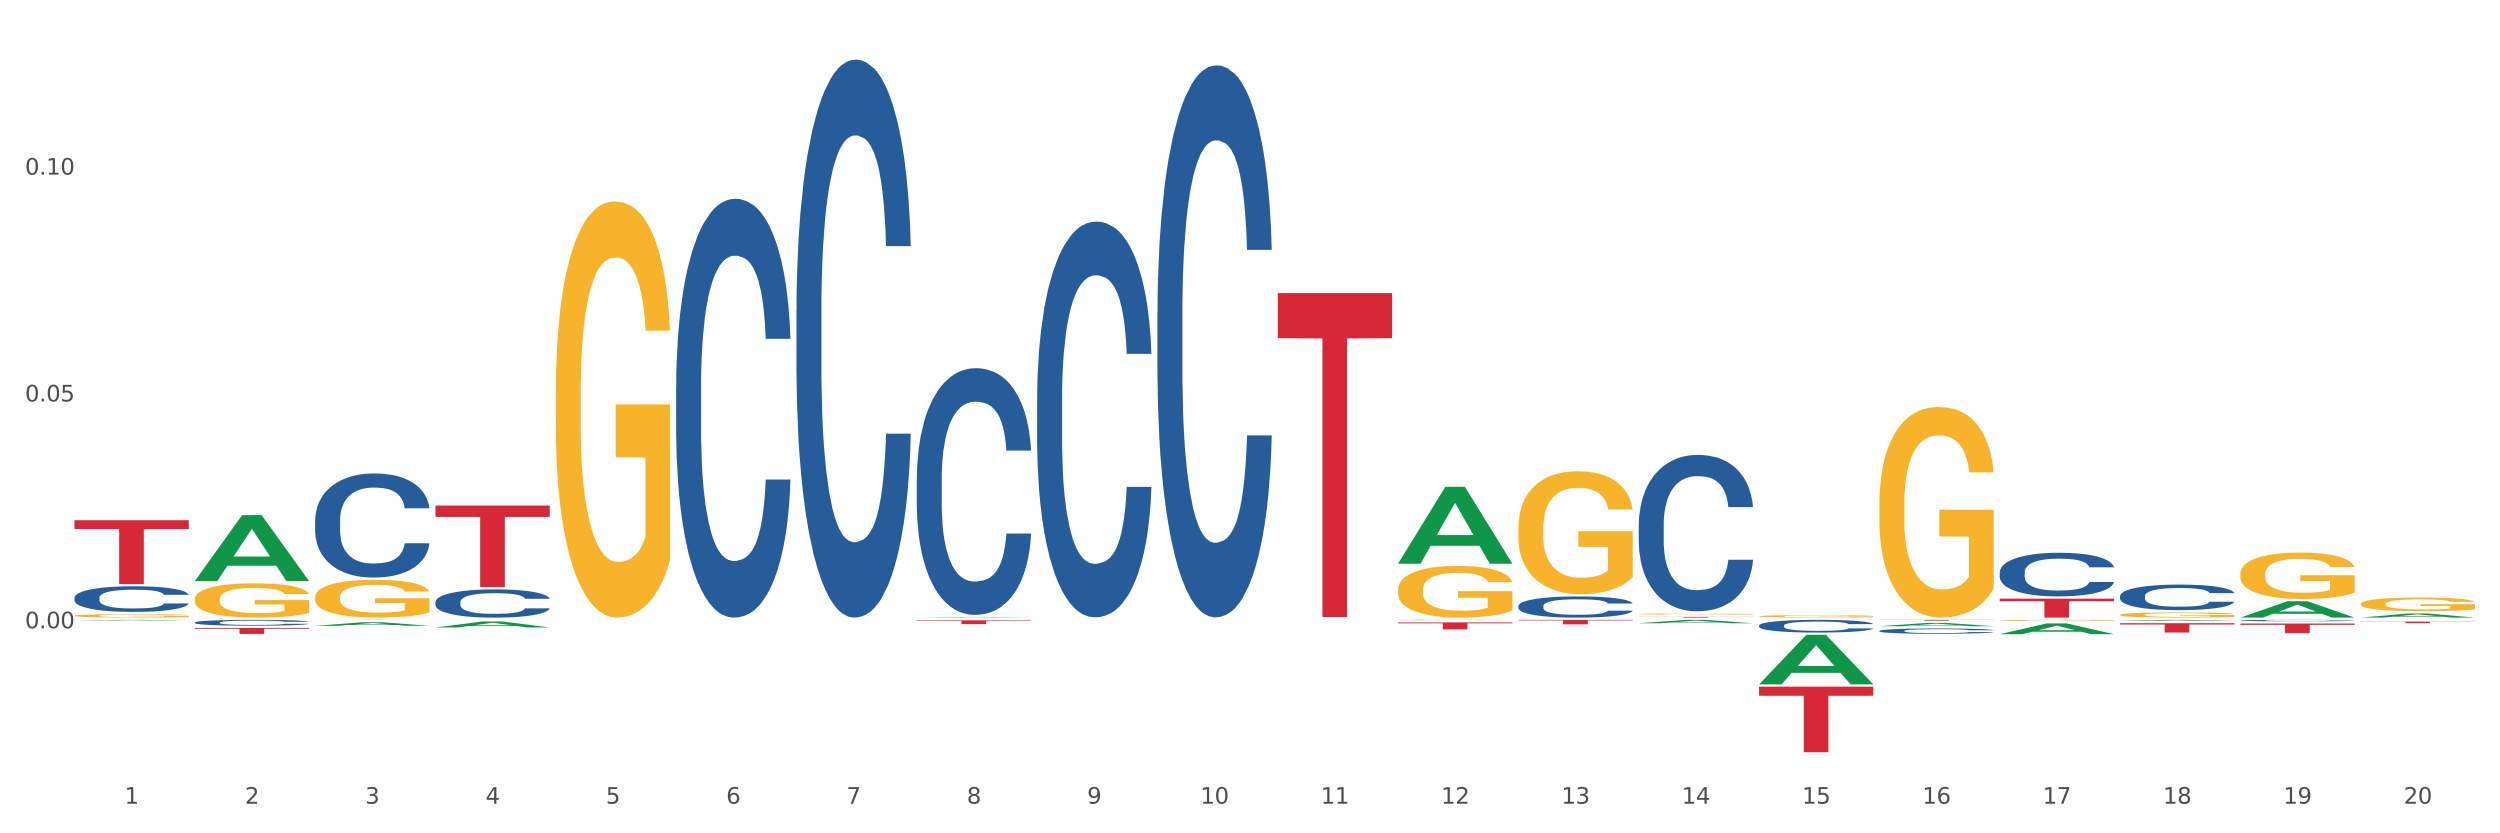 <?xml version="1.0" encoding="utf-8" standalone="no"?>
<!DOCTYPE svg PUBLIC "-//W3C//DTD SVG 1.1//EN"
  "http://www.w3.org/Graphics/SVG/1.1/DTD/svg11.dtd">
<svg xmlns:xlink="http://www.w3.org/1999/xlink" width="1080pt" height="360pt" viewBox="0 0 1080 360" xmlns="http://www.w3.org/2000/svg" version="1.1">
 <rect x="0" y="0" width="1080" height="360" fill="#333333" stroke="none"/>
 <defs>
  <style type="text/css">*{stroke-linejoin: round; stroke-linecap: butt}</style>
 </defs>
 <g id="figure_1">
  <g id="patch_1">
   <path d="M 0 360 
L 1080 360 
L 1080 0 
L 0 0 
z
" style="fill: #ffffff; stroke: #ffffff; stroke-linejoin: miter"/>
  </g>
  <g id="axes_1">
   <g id="matplotlib.axis_1">
    <g id="xtick_1">
     <g id="text_1">
      <!-- 1 -->
      <g style="fill: #4d4d4d" transform="translate(53.812 347.204) scale(0.096 -0.096)">
       <defs>
        <path id="DejaVuSans-31" d="M 794 531 
L 1825 531 
L 1825 4091 
L 703 3866 
L 703 4441 
L 1819 4666 
L 2450 4666 
L 2450 531 
L 3481 531 
L 3481 0 
L 794 0 
L 794 531 
z
" transform="scale(0.016)"/>
       </defs>
       <use xlink:href="#DejaVuSans-31"/>
      </g>
     </g>
    </g>
    <g id="xtick_2">
     <g id="text_2">
      <!-- 2 -->
      <g style="fill: #4d4d4d" transform="translate(105.793 347.204) scale(0.096 -0.096)">
       <defs>
        <path id="DejaVuSans-32" d="M 1228 531 
L 3431 531 
L 3431 0 
L 469 0 
L 469 531 
Q 828 903 1448 1529 
Q 2069 2156 2228 2338 
Q 2531 2678 2651 2914 
Q 2772 3150 2772 3378 
Q 2772 3750 2511 3984 
Q 2250 4219 1831 4219 
Q 1534 4219 1204 4116 
Q 875 4013 500 3803 
L 500 4441 
Q 881 4594 1212 4672 
Q 1544 4750 1819 4750 
Q 2544 4750 2975 4387 
Q 3406 4025 3406 3419 
Q 3406 3131 3298 2873 
Q 3191 2616 2906 2266 
Q 2828 2175 2409 1742 
Q 1991 1309 1228 531 
z
" transform="scale(0.016)"/>
       </defs>
       <use xlink:href="#DejaVuSans-32"/>
      </g>
     </g>
    </g>
    <g id="xtick_3">
     <g id="text_3">
      <!-- 3 -->
      <g style="fill: #4d4d4d" transform="translate(157.774 347.204) scale(0.096 -0.096)">
       <defs>
        <path id="DejaVuSans-33" d="M 2597 2516 
Q 3050 2419 3304 2112 
Q 3559 1806 3559 1356 
Q 3559 666 3084 287 
Q 2609 -91 1734 -91 
Q 1441 -91 1130 -33 
Q 819 25 488 141 
L 488 750 
Q 750 597 1062 519 
Q 1375 441 1716 441 
Q 2309 441 2620 675 
Q 2931 909 2931 1356 
Q 2931 1769 2642 2001 
Q 2353 2234 1838 2234 
L 1294 2234 
L 1294 2753 
L 1863 2753 
Q 2328 2753 2575 2939 
Q 2822 3125 2822 3475 
Q 2822 3834 2567 4026 
Q 2313 4219 1838 4219 
Q 1578 4219 1281 4162 
Q 984 4106 628 3988 
L 628 4550 
Q 988 4650 1302 4700 
Q 1616 4750 1894 4750 
Q 2613 4750 3031 4423 
Q 3450 4097 3450 3541 
Q 3450 3153 3228 2886 
Q 3006 2619 2597 2516 
z
" transform="scale(0.016)"/>
       </defs>
       <use xlink:href="#DejaVuSans-33"/>
      </g>
     </g>
    </g>
    <g id="xtick_4">
     <g id="text_4">
      <!-- 4 -->
      <g style="fill: #4d4d4d" transform="translate(209.756 347.204) scale(0.096 -0.096)">
       <defs>
        <path id="DejaVuSans-34" d="M 2419 4116 
L 825 1625 
L 2419 1625 
L 2419 4116 
z
M 2253 4666 
L 3047 4666 
L 3047 1625 
L 3713 1625 
L 3713 1100 
L 3047 1100 
L 3047 0 
L 2419 0 
L 2419 1100 
L 313 1100 
L 313 1709 
L 2253 4666 
z
" transform="scale(0.016)"/>
       </defs>
       <use xlink:href="#DejaVuSans-34"/>
      </g>
     </g>
    </g>
    <g id="xtick_5">
     <g id="text_5">
      <!-- 5 -->
      <g style="fill: #4d4d4d" transform="translate(261.737 347.204) scale(0.096 -0.096)">
       <defs>
        <path id="DejaVuSans-35" d="M 691 4666 
L 3169 4666 
L 3169 4134 
L 1269 4134 
L 1269 2991 
Q 1406 3038 1543 3061 
Q 1681 3084 1819 3084 
Q 2600 3084 3056 2656 
Q 3513 2228 3513 1497 
Q 3513 744 3044 326 
Q 2575 -91 1722 -91 
Q 1428 -91 1123 -41 
Q 819 9 494 109 
L 494 744 
Q 775 591 1075 516 
Q 1375 441 1709 441 
Q 2250 441 2565 725 
Q 2881 1009 2881 1497 
Q 2881 1984 2565 2268 
Q 2250 2553 1709 2553 
Q 1456 2553 1204 2497 
Q 953 2441 691 2322 
L 691 4666 
z
" transform="scale(0.016)"/>
       </defs>
       <use xlink:href="#DejaVuSans-35"/>
      </g>
     </g>
    </g>
    <g id="xtick_6">
     <g id="text_6">
      <!-- 6 -->
      <g style="fill: #4d4d4d" transform="translate(313.718 347.204) scale(0.096 -0.096)">
       <defs>
        <path id="DejaVuSans-36" d="M 2113 2584 
Q 1688 2584 1439 2293 
Q 1191 2003 1191 1497 
Q 1191 994 1439 701 
Q 1688 409 2113 409 
Q 2538 409 2786 701 
Q 3034 994 3034 1497 
Q 3034 2003 2786 2293 
Q 2538 2584 2113 2584 
z
M 3366 4563 
L 3366 3988 
Q 3128 4100 2886 4159 
Q 2644 4219 2406 4219 
Q 1781 4219 1451 3797 
Q 1122 3375 1075 2522 
Q 1259 2794 1537 2939 
Q 1816 3084 2150 3084 
Q 2853 3084 3261 2657 
Q 3669 2231 3669 1497 
Q 3669 778 3244 343 
Q 2819 -91 2113 -91 
Q 1303 -91 875 529 
Q 447 1150 447 2328 
Q 447 3434 972 4092 
Q 1497 4750 2381 4750 
Q 2619 4750 2861 4703 
Q 3103 4656 3366 4563 
z
" transform="scale(0.016)"/>
       </defs>
       <use xlink:href="#DejaVuSans-36"/>
      </g>
     </g>
    </g>
    <g id="xtick_7">
     <g id="text_7">
      <!-- 7 -->
      <g style="fill: #4d4d4d" transform="translate(365.699 347.204) scale(0.096 -0.096)">
       <defs>
        <path id="DejaVuSans-37" d="M 525 4666 
L 3525 4666 
L 3525 4397 
L 1831 0 
L 1172 0 
L 2766 4134 
L 525 4134 
L 525 4666 
z
" transform="scale(0.016)"/>
       </defs>
       <use xlink:href="#DejaVuSans-37"/>
      </g>
     </g>
    </g>
    <g id="xtick_8">
     <g id="text_8">
      <!-- 8 -->
      <g style="fill: #4d4d4d" transform="translate(417.68 347.204) scale(0.096 -0.096)">
       <defs>
        <path id="DejaVuSans-38" d="M 2034 2216 
Q 1584 2216 1326 1975 
Q 1069 1734 1069 1313 
Q 1069 891 1326 650 
Q 1584 409 2034 409 
Q 2484 409 2743 651 
Q 3003 894 3003 1313 
Q 3003 1734 2745 1975 
Q 2488 2216 2034 2216 
z
M 1403 2484 
Q 997 2584 770 2862 
Q 544 3141 544 3541 
Q 544 4100 942 4425 
Q 1341 4750 2034 4750 
Q 2731 4750 3128 4425 
Q 3525 4100 3525 3541 
Q 3525 3141 3298 2862 
Q 3072 2584 2669 2484 
Q 3125 2378 3379 2068 
Q 3634 1759 3634 1313 
Q 3634 634 3220 271 
Q 2806 -91 2034 -91 
Q 1263 -91 848 271 
Q 434 634 434 1313 
Q 434 1759 690 2068 
Q 947 2378 1403 2484 
z
M 1172 3481 
Q 1172 3119 1398 2916 
Q 1625 2713 2034 2713 
Q 2441 2713 2670 2916 
Q 2900 3119 2900 3481 
Q 2900 3844 2670 4047 
Q 2441 4250 2034 4250 
Q 1625 4250 1398 4047 
Q 1172 3844 1172 3481 
z
" transform="scale(0.016)"/>
       </defs>
       <use xlink:href="#DejaVuSans-38"/>
      </g>
     </g>
    </g>
    <g id="xtick_9">
     <g id="text_9">
      <!-- 9 -->
      <g style="fill: #4d4d4d" transform="translate(469.662 347.204) scale(0.096 -0.096)">
       <defs>
        <path id="DejaVuSans-39" d="M 703 97 
L 703 672 
Q 941 559 1184 500 
Q 1428 441 1663 441 
Q 2288 441 2617 861 
Q 2947 1281 2994 2138 
Q 2813 1869 2534 1725 
Q 2256 1581 1919 1581 
Q 1219 1581 811 2004 
Q 403 2428 403 3163 
Q 403 3881 828 4315 
Q 1253 4750 1959 4750 
Q 2769 4750 3195 4129 
Q 3622 3509 3622 2328 
Q 3622 1225 3098 567 
Q 2575 -91 1691 -91 
Q 1453 -91 1209 -44 
Q 966 3 703 97 
z
M 1959 2075 
Q 2384 2075 2632 2365 
Q 2881 2656 2881 3163 
Q 2881 3666 2632 3958 
Q 2384 4250 1959 4250 
Q 1534 4250 1286 3958 
Q 1038 3666 1038 3163 
Q 1038 2656 1286 2365 
Q 1534 2075 1959 2075 
z
" transform="scale(0.016)"/>
       </defs>
       <use xlink:href="#DejaVuSans-39"/>
      </g>
     </g>
    </g>
    <g id="xtick_10">
     <g id="text_10">
      <!-- 10 -->
      <g style="fill: #4d4d4d" transform="translate(518.589 347.204) scale(0.096 -0.096)">
       <defs>
        <path id="DejaVuSans-30" d="M 2034 4250 
Q 1547 4250 1301 3770 
Q 1056 3291 1056 2328 
Q 1056 1369 1301 889 
Q 1547 409 2034 409 
Q 2525 409 2770 889 
Q 3016 1369 3016 2328 
Q 3016 3291 2770 3770 
Q 2525 4250 2034 4250 
z
M 2034 4750 
Q 2819 4750 3233 4129 
Q 3647 3509 3647 2328 
Q 3647 1150 3233 529 
Q 2819 -91 2034 -91 
Q 1250 -91 836 529 
Q 422 1150 422 2328 
Q 422 3509 836 4129 
Q 1250 4750 2034 4750 
z
" transform="scale(0.016)"/>
       </defs>
       <use xlink:href="#DejaVuSans-31"/>
       <use xlink:href="#DejaVuSans-30" transform="translate(63.623 0)"/>
      </g>
     </g>
    </g>
    <g id="xtick_11">
     <g id="text_11">
      <!-- 11 -->
      <g style="fill: #4d4d4d" transform="translate(570.57 347.204) scale(0.096 -0.096)">
       <use xlink:href="#DejaVuSans-31"/>
       <use xlink:href="#DejaVuSans-31" transform="translate(63.623 0)"/>
      </g>
     </g>
    </g>
    <g id="xtick_12">
     <g id="text_12">
      <!-- 12 -->
      <g style="fill: #4d4d4d" transform="translate(622.551 347.204) scale(0.096 -0.096)">
       <use xlink:href="#DejaVuSans-31"/>
       <use xlink:href="#DejaVuSans-32" transform="translate(63.623 0)"/>
      </g>
     </g>
    </g>
    <g id="xtick_13">
     <g id="text_13">
      <!-- 13 -->
      <g style="fill: #4d4d4d" transform="translate(674.533 347.204) scale(0.096 -0.096)">
       <use xlink:href="#DejaVuSans-31"/>
       <use xlink:href="#DejaVuSans-33" transform="translate(63.623 0)"/>
      </g>
     </g>
    </g>
    <g id="xtick_14">
     <g id="text_14">
      <!-- 14 -->
      <g style="fill: #4d4d4d" transform="translate(726.514 347.204) scale(0.096 -0.096)">
       <use xlink:href="#DejaVuSans-31"/>
       <use xlink:href="#DejaVuSans-34" transform="translate(63.623 0)"/>
      </g>
     </g>
    </g>
    <g id="xtick_15">
     <g id="text_15">
      <!-- 15 -->
      <g style="fill: #4d4d4d" transform="translate(778.495 347.204) scale(0.096 -0.096)">
       <use xlink:href="#DejaVuSans-31"/>
       <use xlink:href="#DejaVuSans-35" transform="translate(63.623 0)"/>
      </g>
     </g>
    </g>
    <g id="xtick_16">
     <g id="text_16">
      <!-- 16 -->
      <g style="fill: #4d4d4d" transform="translate(830.476 347.204) scale(0.096 -0.096)">
       <use xlink:href="#DejaVuSans-31"/>
       <use xlink:href="#DejaVuSans-36" transform="translate(63.623 0)"/>
      </g>
     </g>
    </g>
    <g id="xtick_17">
     <g id="text_17">
      <!-- 17 -->
      <g style="fill: #4d4d4d" transform="translate(882.457 347.204) scale(0.096 -0.096)">
       <use xlink:href="#DejaVuSans-31"/>
       <use xlink:href="#DejaVuSans-37" transform="translate(63.623 0)"/>
      </g>
     </g>
    </g>
    <g id="xtick_18">
     <g id="text_18">
      <!-- 18 -->
      <g style="fill: #4d4d4d" transform="translate(934.439 347.204) scale(0.096 -0.096)">
       <use xlink:href="#DejaVuSans-31"/>
       <use xlink:href="#DejaVuSans-38" transform="translate(63.623 0)"/>
      </g>
     </g>
    </g>
    <g id="xtick_19">
     <g id="text_19">
      <!-- 19 -->
      <g style="fill: #4d4d4d" transform="translate(986.42 347.204) scale(0.096 -0.096)">
       <use xlink:href="#DejaVuSans-31"/>
       <use xlink:href="#DejaVuSans-39" transform="translate(63.623 0)"/>
      </g>
     </g>
    </g>
    <g id="xtick_20">
     <g id="text_20">
      <!-- 20 -->
      <g style="fill: #4d4d4d" transform="translate(1038.401 347.204) scale(0.096 -0.096)">
       <use xlink:href="#DejaVuSans-32"/>
       <use xlink:href="#DejaVuSans-30" transform="translate(63.623 0)"/>
      </g>
     </g>
    </g>
    <g id="xtick_21"/>
    <g id="xtick_22"/>
    <g id="xtick_23"/>
    <g id="xtick_24"/>
    <g id="xtick_25"/>
    <g id="xtick_26"/>
    <g id="xtick_27"/>
    <g id="xtick_28"/>
    <g id="xtick_29"/>
    <g id="xtick_30"/>
    <g id="xtick_31"/>
    <g id="xtick_32"/>
    <g id="xtick_33"/>
    <g id="xtick_34"/>
    <g id="xtick_35"/>
    <g id="xtick_36"/>
    <g id="xtick_37"/>
    <g id="xtick_38"/>
    <g id="xtick_39"/>
   </g>
   <g id="matplotlib.axis_2">
    <g id="ytick_1">
     <g id="text_21">
      <!-- 0.00 -->
      <g style="fill: #4d4d4d" transform="translate(10.8 271.429) scale(0.096 -0.096)">
       <defs>
        <path id="DejaVuSans-2e" d="M 684 794 
L 1344 794 
L 1344 0 
L 684 0 
L 684 794 
z
" transform="scale(0.016)"/>
       </defs>
       <use xlink:href="#DejaVuSans-30"/>
       <use xlink:href="#DejaVuSans-2e" transform="translate(63.623 0)"/>
       <use xlink:href="#DejaVuSans-30" transform="translate(95.41 0)"/>
       <use xlink:href="#DejaVuSans-30" transform="translate(159.033 0)"/>
      </g>
     </g>
    </g>
    <g id="ytick_2">
     <g id="text_22">
      <!-- 0.05 -->
      <g style="fill: #4d4d4d" transform="translate(10.8 173.433) scale(0.096 -0.096)">
       <use xlink:href="#DejaVuSans-30"/>
       <use xlink:href="#DejaVuSans-2e" transform="translate(63.623 0)"/>
       <use xlink:href="#DejaVuSans-30" transform="translate(95.41 0)"/>
       <use xlink:href="#DejaVuSans-35" transform="translate(159.033 0)"/>
      </g>
     </g>
    </g>
    <g id="ytick_3">
     <g id="text_23">
      <!-- 0.10 -->
      <g style="fill: #4d4d4d" transform="translate(10.8 75.438) scale(0.096 -0.096)">
       <use xlink:href="#DejaVuSans-30"/>
       <use xlink:href="#DejaVuSans-2e" transform="translate(63.623 0)"/>
       <use xlink:href="#DejaVuSans-31" transform="translate(95.41 0)"/>
       <use xlink:href="#DejaVuSans-30" transform="translate(159.033 0)"/>
      </g>
     </g>
    </g>
    <g id="ytick_4"/>
    <g id="ytick_5"/>
    <g id="ytick_6"/>
    <g id="ytick_7"/>
   </g>
   <g id="PolyCollection_1">
    <path d="M 967.837 266.801 
L 967.888 266.794 
L 988.251 259.722 
L 996.702 259.715 
L 1017.219 266.814 
L 1007.444 266.814 
L 1003.015 265.161 
L 981.989 265.161 
L 981.837 265.188 
L 977.56 266.814 
L 967.837 266.814 
L 967.837 266.801 
L 984.637 264.174 
L 1000.368 264.168 
L 992.579 261.228 
L 992.477 261.215 
L 992.375 261.235 
L 984.586 264.168 
L 984.637 264.174 
L 967.837 266.801 
z
" clip-path="url(#p207d2c32b7)" style="fill: #109648"/>
    <path d="M 1019.818 266.811 
L 1019.869 266.809 
L 1040.233 265.018 
L 1048.684 265.016 
L 1069.2 266.814 
L 1059.425 266.814 
L 1054.996 266.395 
L 1033.971 266.395 
L 1033.818 266.402 
L 1029.542 266.814 
L 1019.818 266.814 
L 1019.818 266.811 
L 1036.618 266.145 
L 1052.349 266.144 
L 1044.56 265.399 
L 1044.458 265.396 
L 1044.356 265.401 
L 1036.567 266.144 
L 1036.618 266.145 
L 1019.818 266.811 
z
" clip-path="url(#p207d2c32b7)" style="fill: #109648"/>
    <path d="M 240.1 170.094 
L 240.158 169.93 
L 240.158 164.018 
L 240.275 158.927 
L 240.858 146.612 
L 241.732 136.431 
L 242.374 131.012 
L 243.015 126.578 
L 243.773 122.144 
L 244.706 117.546 
L 246.396 110.814 
L 247.446 107.365 
L 248.729 103.753 
L 251.061 98.498 
L 252.751 95.542 
L 254.501 93.079 
L 257.357 90.123 
L 259.223 88.809 
L 261.205 87.824 
L 263.596 87.167 
L 265.403 87.003 
L 269.368 87.496 
L 272.749 88.974 
L 274.382 90.123 
L 276.481 92.094 
L 277.588 93.407 
L 279.396 96.035 
L 281.261 99.483 
L 282.544 102.439 
L 284.468 108.022 
L 285.926 113.605 
L 287.266 120.502 
L 287.966 125.264 
L 288.491 129.698 
L 288.957 134.788 
L 289.424 142.835 
L 278.929 142.835 
L 278.521 137.087 
L 277.88 131.668 
L 276.947 126.414 
L 276.131 123.129 
L 274.731 119.024 
L 273.449 116.397 
L 272.108 114.426 
L 270.475 112.784 
L 269.193 111.963 
L 267.385 111.306 
L 263.829 111.47 
L 261.438 112.784 
L 259.806 114.426 
L 258.757 115.904 
L 257.824 117.546 
L 256.774 119.845 
L 255.55 123.294 
L 254.675 126.414 
L 253.801 130.355 
L 253.101 134.296 
L 252.46 138.894 
L 251.935 143.82 
L 251.527 148.911 
L 251.177 155.151 
L 250.886 165.496 
L 250.886 187.993 
L 251.002 193.083 
L 251.294 199.816 
L 251.644 204.906 
L 252.227 210.982 
L 252.751 215.088 
L 253.743 220.999 
L 254.85 225.925 
L 255.725 229.045 
L 256.599 231.673 
L 258.115 235.285 
L 259.806 238.241 
L 261.264 240.048 
L 263.246 241.69 
L 264.587 242.347 
L 265.753 242.675 
L 268.61 242.675 
L 270.65 242.182 
L 272.924 241.033 
L 274.673 239.555 
L 276.131 237.749 
L 277.763 234.793 
L 278.813 232.001 
L 278.813 197.681 
L 265.986 197.517 
L 265.986 174.692 
L 289.482 174.692 
L 289.482 241.69 
L 288.491 245.138 
L 287.383 248.258 
L 286.217 251.05 
L 284.468 254.498 
L 282.369 257.782 
L 280.503 260.081 
L 278.521 262.052 
L 276.189 263.858 
L 273.157 265.5 
L 271.292 266.157 
L 268.96 266.65 
L 266.219 266.814 
L 263.829 266.486 
L 261.497 265.664 
L 259.048 264.187 
L 256.658 262.052 
L 254.85 259.917 
L 253.043 257.29 
L 251.119 253.841 
L 249.603 250.557 
L 248.437 247.601 
L 247.154 243.824 
L 245.755 238.898 
L 244.706 234.464 
L 243.773 229.867 
L 242.782 223.955 
L 242.082 218.864 
L 241.382 212.46 
L 240.974 207.698 
L 240.508 200.309 
L 240.158 189.963 
L 240.1 170.094 
z
" clip-path="url(#p207d2c32b7)" style="fill: #f7b32b"/>
    <path d="M 603.968 254.806 
L 604.027 254.786 
L 604.027 254.052 
L 604.143 253.42 
L 604.726 251.891 
L 605.601 250.627 
L 606.242 249.955 
L 606.883 249.404 
L 607.641 248.854 
L 608.574 248.283 
L 610.265 247.447 
L 611.314 247.019 
L 612.597 246.57 
L 614.929 245.918 
L 616.62 245.551 
L 618.369 245.245 
L 621.226 244.878 
L 623.091 244.715 
L 625.074 244.593 
L 627.464 244.511 
L 629.271 244.491 
L 633.236 244.552 
L 636.618 244.736 
L 638.25 244.878 
L 640.349 245.123 
L 641.457 245.286 
L 643.264 245.612 
L 645.13 246.04 
L 646.412 246.407 
L 648.336 247.1 
L 649.794 247.794 
L 651.135 248.65 
L 651.835 249.241 
L 652.359 249.791 
L 652.826 250.423 
L 653.292 251.422 
L 642.798 251.422 
L 642.39 250.709 
L 641.748 250.036 
L 640.815 249.384 
L 639.999 248.976 
L 638.6 248.466 
L 637.317 248.14 
L 635.976 247.895 
L 634.344 247.692 
L 633.061 247.59 
L 631.254 247.508 
L 627.697 247.529 
L 625.307 247.692 
L 623.674 247.895 
L 622.625 248.079 
L 621.692 248.283 
L 620.643 248.568 
L 619.418 248.996 
L 618.544 249.384 
L 617.669 249.873 
L 616.97 250.362 
L 616.328 250.933 
L 615.804 251.545 
L 615.396 252.177 
L 615.046 252.951 
L 614.754 254.236 
L 614.754 257.029 
L 614.871 257.661 
L 615.162 258.496 
L 615.512 259.128 
L 616.095 259.883 
L 616.62 260.392 
L 617.611 261.126 
L 618.719 261.738 
L 619.593 262.125 
L 620.468 262.451 
L 621.984 262.9 
L 623.674 263.267 
L 625.132 263.491 
L 627.114 263.695 
L 628.455 263.776 
L 629.621 263.817 
L 632.478 263.817 
L 634.519 263.756 
L 636.792 263.613 
L 638.542 263.43 
L 639.999 263.206 
L 641.632 262.839 
L 642.681 262.492 
L 642.681 258.231 
L 629.855 258.211 
L 629.855 255.377 
L 653.35 255.377 
L 653.35 263.695 
L 652.359 264.123 
L 651.251 264.51 
L 650.085 264.857 
L 648.336 265.285 
L 646.237 265.693 
L 644.372 265.978 
L 642.39 266.223 
L 640.057 266.447 
L 637.026 266.651 
L 635.16 266.732 
L 632.828 266.794 
L 630.088 266.814 
L 627.697 266.773 
L 625.365 266.671 
L 622.917 266.488 
L 620.526 266.223 
L 618.719 265.958 
L 616.911 265.632 
L 614.987 265.203 
L 613.472 264.796 
L 612.305 264.429 
L 611.023 263.96 
L 609.624 263.348 
L 608.574 262.798 
L 607.641 262.227 
L 606.65 261.493 
L 605.951 260.861 
L 605.251 260.066 
L 604.843 259.475 
L 604.376 258.558 
L 604.027 257.273 
L 603.968 254.806 
z
" clip-path="url(#p207d2c32b7)" style="fill: #f7b32b"/>
    <path d="M 136.137 270.345 
L 136.188 270.343 
L 156.552 268.809 
L 165.003 268.807 
L 185.52 270.348 
L 175.745 270.348 
L 171.316 269.989 
L 150.29 269.989 
L 150.137 269.995 
L 145.861 270.348 
L 136.137 270.348 
L 136.137 270.345 
L 152.938 269.775 
L 168.669 269.773 
L 160.879 269.135 
L 160.778 269.133 
L 160.676 269.137 
L 152.887 269.773 
L 152.938 269.775 
L 136.137 270.345 
z
" clip-path="url(#p207d2c32b7)" style="fill: #109648"/>
    <path d="M 188.119 271.069 
L 188.17 271.067 
L 208.533 268.465 
L 216.984 268.462 
L 237.501 271.074 
L 227.726 271.074 
L 223.297 270.466 
L 202.271 270.466 
L 202.119 270.476 
L 197.842 271.074 
L 188.119 271.074 
L 188.119 271.069 
L 204.919 270.103 
L 220.65 270.101 
L 212.861 269.019 
L 212.759 269.014 
L 212.657 269.022 
L 204.868 270.101 
L 204.919 270.103 
L 188.119 271.069 
z
" clip-path="url(#p207d2c32b7)" style="fill: #109648"/>
    <path d="M 396.043 266.814 
L 396.094 266.813 
L 416.458 266.591 
L 424.909 266.591 
L 445.426 266.814 
L 435.651 266.814 
L 431.222 266.762 
L 410.196 266.762 
L 410.044 266.763 
L 405.767 266.814 
L 396.043 266.814 
L 396.043 266.814 
L 412.844 266.731 
L 428.575 266.731 
L 420.785 266.639 
L 420.684 266.638 
L 420.582 266.639 
L 412.793 266.731 
L 412.844 266.731 
L 396.043 266.814 
z
" clip-path="url(#p207d2c32b7)" style="fill: #109648"/>
    <path d="M 603.968 243.46 
L 604.019 243.429 
L 624.383 210.315 
L 632.834 210.284 
L 653.35 243.523 
L 643.576 243.523 
L 639.147 235.783 
L 618.121 235.783 
L 617.968 235.908 
L 613.692 243.523 
L 603.968 243.523 
L 603.968 243.46 
L 620.768 231.164 
L 636.499 231.132 
L 628.71 217.369 
L 628.608 217.306 
L 628.507 217.4 
L 620.717 231.132 
L 620.768 231.164 
L 603.968 243.46 
z
" clip-path="url(#p207d2c32b7)" style="fill: #109648"/>
    <path d="M 707.931 266.501 
L 757.313 266.501 
L 757.313 266.545 
L 737.888 266.545 
L 737.888 266.814 
L 727.239 266.814 
L 727.239 266.545 
L 707.931 266.545 
L 707.931 266.501 
L 707.931 266.501 
z
" clip-path="url(#p207d2c32b7)" style="fill: #d62839"/>
    <path d="M 759.912 296.634 
L 809.294 296.634 
L 809.294 300.569 
L 789.869 300.595 
L 789.869 324.95 
L 779.22 324.95 
L 779.22 300.595 
L 759.912 300.569 
L 759.912 296.66 
L 759.912 296.634 
z
" clip-path="url(#p207d2c32b7)" style="fill: #d62839"/>
    <path d="M 811.893 267.782 
L 861.275 267.782 
L 861.275 267.831 
L 841.85 267.832 
L 841.85 268.136 
L 831.201 268.136 
L 831.201 267.832 
L 811.893 267.831 
L 811.893 267.782 
L 811.893 267.782 
z
" clip-path="url(#p207d2c32b7)" style="fill: #d62839"/>
    <path d="M 863.874 258.614 
L 913.256 258.614 
L 913.256 259.753 
L 893.831 259.761 
L 893.831 266.814 
L 883.182 266.814 
L 883.182 259.761 
L 863.874 259.753 
L 863.874 258.621 
L 863.874 258.614 
z
" clip-path="url(#p207d2c32b7)" style="fill: #d62839"/>
    <path d="M 915.855 269.229 
L 965.238 269.229 
L 965.238 269.787 
L 945.812 269.791 
L 945.812 273.244 
L 935.164 273.244 
L 935.164 269.791 
L 915.855 269.787 
L 915.855 269.233 
L 915.855 269.229 
z
" clip-path="url(#p207d2c32b7)" style="fill: #d62839"/>
    <path d="M 967.837 269.361 
L 1017.219 269.361 
L 1017.219 269.944 
L 997.794 269.948 
L 997.794 273.555 
L 987.145 273.555 
L 987.145 269.948 
L 967.837 269.944 
L 967.837 269.365 
L 967.837 269.361 
z
" clip-path="url(#p207d2c32b7)" style="fill: #d62839"/>
    <path d="M 1019.818 268.526 
L 1069.2 268.526 
L 1069.2 268.623 
L 1049.775 268.624 
L 1049.775 269.226 
L 1039.126 269.226 
L 1039.126 268.624 
L 1019.818 268.623 
L 1019.818 268.527 
L 1019.818 268.526 
z
" clip-path="url(#p207d2c32b7)" style="fill: #d62839"/>
    <path d="M 32.175 258.24 
L 32.233 258.23 
L 32.233 257.947 
L 32.408 257.562 
L 33.051 256.854 
L 33.868 256.317 
L 35.269 255.69 
L 36.028 255.427 
L 37.02 255.133 
L 39.063 254.658 
L 41.398 254.253 
L 43.032 254.03 
L 44.258 253.888 
L 47.001 253.635 
L 48.577 253.524 
L 50.212 253.433 
L 51.613 253.372 
L 53.948 253.301 
L 55.815 253.271 
L 57.975 253.261 
L 59.785 253.271 
L 62.178 253.312 
L 65.68 253.433 
L 67.023 253.504 
L 68.832 253.625 
L 70.7 253.787 
L 72.218 253.949 
L 73.969 254.182 
L 75.778 254.486 
L 77.53 254.87 
L 78.755 255.224 
L 79.748 255.599 
L 80.623 256.054 
L 81.265 256.55 
L 81.557 256.965 
L 70.875 256.965 
L 70.583 256.591 
L 70 256.186 
L 69.416 255.913 
L 68.774 255.69 
L 67.782 255.437 
L 66.906 255.275 
L 65.447 255.083 
L 64.104 254.961 
L 62.995 254.89 
L 61.653 254.83 
L 58.792 254.769 
L 56.749 254.769 
L 55.465 254.789 
L 53.889 254.84 
L 52.547 254.911 
L 50.971 255.032 
L 49.745 255.164 
L 48.519 255.336 
L 47.819 255.457 
L 46.768 255.68 
L 46.067 255.862 
L 45.133 256.176 
L 44.608 256.398 
L 43.674 256.975 
L 43.266 257.4 
L 43.09 257.694 
L 42.974 258.018 
L 42.974 259.596 
L 43.324 260.305 
L 43.616 260.608 
L 44.083 260.953 
L 44.958 261.398 
L 46.242 261.833 
L 47.585 262.147 
L 48.694 262.339 
L 49.745 262.481 
L 50.795 262.592 
L 52.08 262.693 
L 53.13 262.754 
L 54.706 262.815 
L 56.574 262.845 
L 58.033 262.845 
L 61.01 262.794 
L 62.353 262.744 
L 63.637 262.673 
L 65.038 262.562 
L 66.147 262.44 
L 66.789 262.349 
L 67.84 262.157 
L 68.657 261.954 
L 69.358 261.722 
L 69.825 261.519 
L 70.35 261.216 
L 70.758 260.872 
L 70.875 260.689 
L 81.557 260.689 
L 81.324 261.054 
L 80.915 261.408 
L 80.098 261.884 
L 79.456 262.157 
L 78.463 262.491 
L 77.413 262.774 
L 75.953 263.088 
L 74.611 263.321 
L 73.21 263.523 
L 71.692 263.705 
L 68.949 263.958 
L 67.957 264.029 
L 65.855 264.151 
L 64.221 264.221 
L 61.828 264.292 
L 59.376 264.333 
L 56.808 264.343 
L 54.531 264.323 
L 52.021 264.262 
L 50.445 264.201 
L 48.694 264.11 
L 46.651 263.968 
L 44.725 263.796 
L 42.915 263.594 
L 41.223 263.361 
L 39.647 263.098 
L 37.604 262.663 
L 36.086 262.238 
L 34.977 261.843 
L 34.218 261.509 
L 33.459 261.084 
L 33.051 260.791 
L 32.408 260.082 
L 32.175 259.424 
L 32.175 258.24 
z
" clip-path="url(#p207d2c32b7)" style="fill: #255c99"/>
    <path d="M 811.893 272.535 
L 811.951 272.533 
L 811.951 272.474 
L 812.127 272.394 
L 812.769 272.248 
L 813.586 272.137 
L 814.987 272.007 
L 815.746 271.952 
L 816.738 271.892 
L 818.781 271.793 
L 821.116 271.709 
L 822.75 271.663 
L 823.976 271.634 
L 826.719 271.582 
L 828.295 271.559 
L 829.93 271.54 
L 831.331 271.527 
L 833.666 271.512 
L 835.533 271.506 
L 837.693 271.504 
L 839.503 271.506 
L 841.896 271.515 
L 845.398 271.54 
L 846.741 271.554 
L 848.55 271.579 
L 850.418 271.613 
L 851.936 271.647 
L 853.687 271.695 
L 855.496 271.758 
L 857.248 271.837 
L 858.473 271.91 
L 859.466 271.988 
L 860.341 272.082 
L 860.983 272.185 
L 861.275 272.271 
L 850.593 272.271 
L 850.301 272.193 
L 849.718 272.11 
L 849.134 272.053 
L 848.492 272.007 
L 847.5 271.954 
L 846.624 271.921 
L 845.165 271.881 
L 843.822 271.856 
L 842.713 271.841 
L 841.371 271.829 
L 838.51 271.816 
L 836.467 271.816 
L 835.183 271.82 
L 833.607 271.831 
L 832.265 271.846 
L 830.689 271.871 
L 829.463 271.898 
L 828.237 271.934 
L 827.537 271.959 
L 826.486 272.005 
L 825.785 272.042 
L 824.851 272.107 
L 824.326 272.154 
L 823.392 272.273 
L 822.984 272.361 
L 822.808 272.422 
L 822.692 272.489 
L 822.692 272.816 
L 823.042 272.962 
L 823.334 273.025 
L 823.801 273.096 
L 824.676 273.188 
L 825.961 273.279 
L 827.303 273.344 
L 828.412 273.383 
L 829.463 273.413 
L 830.513 273.436 
L 831.798 273.457 
L 832.848 273.469 
L 834.424 273.482 
L 836.292 273.488 
L 837.752 273.488 
L 840.728 273.478 
L 842.071 273.467 
L 843.355 273.452 
L 844.756 273.429 
L 845.865 273.404 
L 846.507 273.385 
L 847.558 273.346 
L 848.375 273.304 
L 849.076 273.256 
L 849.543 273.214 
L 850.068 273.151 
L 850.476 273.08 
L 850.593 273.042 
L 861.275 273.042 
L 861.042 273.117 
L 860.633 273.191 
L 859.816 273.289 
L 859.174 273.346 
L 858.182 273.415 
L 857.131 273.473 
L 855.672 273.538 
L 854.329 273.587 
L 852.928 273.628 
L 851.41 273.666 
L 848.667 273.719 
L 847.675 273.733 
L 845.573 273.758 
L 843.939 273.773 
L 841.546 273.788 
L 839.094 273.796 
L 836.526 273.798 
L 834.249 273.794 
L 831.739 273.781 
L 830.163 273.769 
L 828.412 273.75 
L 826.369 273.721 
L 824.443 273.685 
L 822.633 273.643 
L 820.941 273.595 
L 819.365 273.54 
L 817.322 273.45 
L 815.804 273.362 
L 814.695 273.281 
L 813.936 273.212 
L 813.177 273.124 
L 812.769 273.063 
L 812.127 272.916 
L 811.893 272.78 
L 811.893 272.535 
z
" clip-path="url(#p207d2c32b7)" style="fill: #255c99"/>
    <path d="M 863.874 247.264 
L 863.933 247.246 
L 863.933 246.764 
L 864.108 246.11 
L 864.75 244.905 
L 865.567 243.992 
L 866.968 242.925 
L 867.727 242.477 
L 868.719 241.978 
L 870.762 241.169 
L 873.097 240.48 
L 874.731 240.101 
L 875.957 239.86 
L 878.701 239.43 
L 880.277 239.24 
L 881.911 239.085 
L 883.312 238.982 
L 885.647 238.862 
L 887.515 238.81 
L 889.674 238.793 
L 891.484 238.81 
L 893.877 238.879 
L 897.379 239.085 
L 898.722 239.206 
L 900.531 239.412 
L 902.399 239.688 
L 903.917 239.963 
L 905.668 240.359 
L 907.478 240.876 
L 909.229 241.53 
L 910.455 242.133 
L 911.447 242.77 
L 912.322 243.545 
L 912.965 244.388 
L 913.256 245.094 
L 902.574 245.094 
L 902.283 244.457 
L 901.699 243.768 
L 901.115 243.304 
L 900.473 242.925 
L 899.481 242.494 
L 898.605 242.219 
L 897.146 241.892 
L 895.803 241.685 
L 894.694 241.565 
L 893.352 241.461 
L 890.492 241.358 
L 888.449 241.358 
L 887.164 241.392 
L 885.588 241.479 
L 884.246 241.599 
L 882.67 241.806 
L 881.444 242.029 
L 880.218 242.322 
L 879.518 242.529 
L 878.467 242.908 
L 877.767 243.217 
L 876.833 243.751 
L 876.307 244.13 
L 875.373 245.111 
L 874.965 245.835 
L 874.79 246.334 
L 874.673 246.885 
L 874.673 249.571 
L 875.023 250.776 
L 875.315 251.292 
L 875.782 251.878 
L 876.658 252.635 
L 877.942 253.376 
L 879.284 253.909 
L 880.393 254.237 
L 881.444 254.478 
L 882.495 254.667 
L 883.779 254.839 
L 884.83 254.942 
L 886.406 255.046 
L 888.273 255.097 
L 889.733 255.097 
L 892.71 255.011 
L 894.052 254.925 
L 895.336 254.805 
L 896.737 254.615 
L 897.846 254.409 
L 898.488 254.254 
L 899.539 253.927 
L 900.356 253.582 
L 901.057 253.186 
L 901.524 252.842 
L 902.049 252.325 
L 902.458 251.74 
L 902.574 251.43 
L 913.256 251.43 
L 913.023 252.05 
L 912.614 252.653 
L 911.797 253.462 
L 911.155 253.927 
L 910.163 254.495 
L 909.112 254.977 
L 907.653 255.511 
L 906.31 255.907 
L 904.909 256.251 
L 903.392 256.561 
L 900.648 256.991 
L 899.656 257.112 
L 897.555 257.318 
L 895.92 257.439 
L 893.527 257.56 
L 891.075 257.628 
L 888.507 257.646 
L 886.23 257.611 
L 883.72 257.508 
L 882.144 257.405 
L 880.393 257.25 
L 878.35 257.009 
L 876.424 256.716 
L 874.615 256.372 
L 872.922 255.976 
L 871.346 255.528 
L 869.303 254.788 
L 867.785 254.064 
L 866.676 253.393 
L 865.917 252.825 
L 865.158 252.102 
L 864.75 251.602 
L 864.108 250.397 
L 863.874 249.278 
L 863.874 247.264 
z
" clip-path="url(#p207d2c32b7)" style="fill: #255c99"/>
    <path d="M 915.855 257.5 
L 915.914 257.49 
L 915.914 257.208 
L 916.089 256.825 
L 916.731 256.12 
L 917.548 255.586 
L 918.949 254.961 
L 919.708 254.699 
L 920.7 254.407 
L 922.743 253.933 
L 925.078 253.53 
L 926.713 253.308 
L 927.938 253.167 
L 930.682 252.915 
L 932.258 252.804 
L 933.892 252.713 
L 935.293 252.653 
L 937.628 252.582 
L 939.496 252.552 
L 941.656 252.542 
L 943.465 252.552 
L 945.858 252.592 
L 949.361 252.713 
L 950.703 252.784 
L 952.513 252.905 
L 954.381 253.066 
L 955.898 253.227 
L 957.649 253.459 
L 959.459 253.762 
L 961.21 254.144 
L 962.436 254.497 
L 963.428 254.87 
L 964.304 255.324 
L 964.946 255.817 
L 965.238 256.231 
L 954.556 256.231 
L 954.264 255.858 
L 953.68 255.455 
L 953.096 255.183 
L 952.454 254.961 
L 951.462 254.709 
L 950.586 254.548 
L 949.127 254.356 
L 947.785 254.235 
L 946.676 254.165 
L 945.333 254.104 
L 942.473 254.044 
L 940.43 254.044 
L 939.146 254.064 
L 937.57 254.114 
L 936.227 254.185 
L 934.651 254.306 
L 933.425 254.437 
L 932.199 254.608 
L 931.499 254.729 
L 930.448 254.951 
L 929.748 255.132 
L 928.814 255.445 
L 928.289 255.666 
L 927.355 256.241 
L 926.946 256.664 
L 926.771 256.956 
L 926.654 257.279 
L 926.654 258.851 
L 927.004 259.556 
L 927.296 259.859 
L 927.763 260.201 
L 928.639 260.645 
L 929.923 261.078 
L 931.265 261.391 
L 932.375 261.582 
L 933.425 261.723 
L 934.476 261.834 
L 935.76 261.935 
L 936.811 261.995 
L 938.387 262.056 
L 940.255 262.086 
L 941.714 262.086 
L 944.691 262.036 
L 946.033 261.985 
L 947.318 261.915 
L 948.719 261.804 
L 949.828 261.683 
L 950.47 261.592 
L 951.52 261.401 
L 952.338 261.199 
L 953.038 260.967 
L 953.505 260.766 
L 954.03 260.463 
L 954.439 260.121 
L 954.556 259.939 
L 965.238 259.939 
L 965.004 260.302 
L 964.596 260.655 
L 963.778 261.129 
L 963.136 261.401 
L 962.144 261.733 
L 961.093 262.015 
L 959.634 262.328 
L 958.291 262.56 
L 956.89 262.761 
L 955.373 262.943 
L 952.629 263.195 
L 951.637 263.265 
L 949.536 263.386 
L 947.901 263.457 
L 945.508 263.527 
L 943.056 263.568 
L 940.488 263.578 
L 938.212 263.557 
L 935.702 263.497 
L 934.126 263.436 
L 932.375 263.346 
L 930.332 263.205 
L 928.405 263.033 
L 926.596 262.832 
L 924.903 262.6 
L 923.327 262.338 
L 921.284 261.905 
L 919.766 261.481 
L 918.657 261.088 
L 917.898 260.756 
L 917.14 260.332 
L 916.731 260.04 
L 916.089 259.335 
L 915.855 258.68 
L 915.855 257.5 
z
" clip-path="url(#p207d2c32b7)" style="fill: #255c99"/>
    <path d="M 967.837 268.057 
L 967.895 268.056 
L 967.895 268.04 
L 968.07 268.019 
L 968.712 267.98 
L 969.529 267.951 
L 970.93 267.916 
L 971.689 267.901 
L 972.681 267.885 
L 974.724 267.859 
L 977.059 267.837 
L 978.694 267.824 
L 979.92 267.817 
L 982.663 267.803 
L 984.239 267.797 
L 985.873 267.792 
L 987.274 267.788 
L 989.609 267.784 
L 991.477 267.783 
L 993.637 267.782 
L 995.446 267.783 
L 997.84 267.785 
L 1001.342 267.792 
L 1002.684 267.795 
L 1004.494 267.802 
L 1006.362 267.811 
L 1007.879 267.82 
L 1009.631 267.833 
L 1011.44 267.85 
L 1013.191 267.871 
L 1014.417 267.89 
L 1015.409 267.911 
L 1016.285 267.936 
L 1016.927 267.963 
L 1017.219 267.986 
L 1006.537 267.986 
L 1006.245 267.966 
L 1005.661 267.943 
L 1005.078 267.928 
L 1004.435 267.916 
L 1003.443 267.902 
L 1002.568 267.893 
L 1001.108 267.882 
L 999.766 267.876 
L 998.657 267.872 
L 997.314 267.869 
L 994.454 267.865 
L 992.411 267.865 
L 991.127 267.866 
L 989.551 267.869 
L 988.208 267.873 
L 986.632 267.88 
L 985.406 267.887 
L 984.181 267.896 
L 983.48 267.903 
L 982.429 267.915 
L 981.729 267.925 
L 980.795 267.943 
L 980.27 267.955 
L 979.336 267.987 
L 978.927 268.01 
L 978.752 268.026 
L 978.635 268.044 
L 978.635 268.131 
L 978.986 268.17 
L 979.277 268.187 
L 979.744 268.206 
L 980.62 268.231 
L 981.904 268.255 
L 983.247 268.272 
L 984.356 268.283 
L 985.406 268.29 
L 986.457 268.296 
L 987.741 268.302 
L 988.792 268.305 
L 990.368 268.309 
L 992.236 268.31 
L 993.695 268.31 
L 996.672 268.308 
L 998.015 268.305 
L 999.299 268.301 
L 1000.7 268.295 
L 1001.809 268.288 
L 1002.451 268.283 
L 1003.502 268.272 
L 1004.319 268.261 
L 1005.019 268.248 
L 1005.486 268.237 
L 1006.012 268.221 
L 1006.42 268.202 
L 1006.537 268.192 
L 1017.219 268.192 
L 1016.985 268.212 
L 1016.577 268.231 
L 1015.76 268.257 
L 1015.117 268.272 
L 1014.125 268.291 
L 1013.074 268.307 
L 1011.615 268.324 
L 1010.273 268.337 
L 1008.872 268.348 
L 1007.354 268.358 
L 1004.611 268.372 
L 1003.618 268.376 
L 1001.517 268.382 
L 999.883 268.386 
L 997.489 268.39 
L 995.038 268.392 
L 992.469 268.393 
L 990.193 268.392 
L 987.683 268.389 
L 986.107 268.385 
L 984.356 268.38 
L 982.313 268.372 
L 980.386 268.363 
L 978.577 268.352 
L 976.884 268.339 
L 975.308 268.324 
L 973.265 268.3 
L 971.748 268.277 
L 970.638 268.255 
L 969.88 268.237 
L 969.121 268.213 
L 968.712 268.197 
L 968.07 268.158 
L 967.837 268.122 
L 967.837 268.057 
z
" clip-path="url(#p207d2c32b7)" style="fill: #255c99"/>
    <path d="M 603.968 267.836 
L 604.027 267.836 
L 604.027 267.833 
L 604.202 267.828 
L 604.844 267.821 
L 605.661 267.815 
L 607.062 267.808 
L 607.821 267.805 
L 608.813 267.802 
L 610.856 267.797 
L 613.191 267.793 
L 614.825 267.79 
L 616.051 267.789 
L 618.795 267.786 
L 620.371 267.785 
L 622.005 267.784 
L 623.406 267.783 
L 625.741 267.782 
L 627.609 267.782 
L 629.768 267.782 
L 631.578 267.782 
L 633.971 267.783 
L 637.473 267.784 
L 638.816 267.785 
L 640.625 267.786 
L 642.493 267.788 
L 644.011 267.789 
L 645.762 267.792 
L 647.572 267.795 
L 649.323 267.799 
L 650.549 267.803 
L 651.541 267.807 
L 652.416 267.812 
L 653.059 267.818 
L 653.35 267.822 
L 642.668 267.822 
L 642.377 267.818 
L 641.793 267.814 
L 641.209 267.811 
L 640.567 267.808 
L 639.575 267.806 
L 638.699 267.804 
L 637.24 267.802 
L 635.897 267.8 
L 634.788 267.8 
L 633.446 267.799 
L 630.586 267.798 
L 628.543 267.798 
L 627.258 267.799 
L 625.682 267.799 
L 624.34 267.8 
L 622.764 267.801 
L 621.538 267.803 
L 620.312 267.804 
L 619.612 267.806 
L 618.561 267.808 
L 617.861 267.81 
L 616.927 267.813 
L 616.401 267.816 
L 615.467 267.822 
L 615.059 267.827 
L 614.884 267.83 
L 614.767 267.833 
L 614.767 267.85 
L 615.117 267.858 
L 615.409 267.861 
L 615.876 267.865 
L 616.752 267.87 
L 618.036 267.874 
L 619.378 267.878 
L 620.487 267.88 
L 621.538 267.881 
L 622.589 267.883 
L 623.873 267.884 
L 624.924 267.884 
L 626.5 267.885 
L 628.367 267.885 
L 629.827 267.885 
L 632.804 267.885 
L 634.146 267.884 
L 635.43 267.884 
L 636.831 267.882 
L 637.94 267.881 
L 638.582 267.88 
L 639.633 267.878 
L 640.45 267.876 
L 641.151 267.873 
L 641.618 267.871 
L 642.143 267.868 
L 642.552 267.864 
L 642.668 267.862 
L 653.35 267.862 
L 653.117 267.866 
L 652.708 267.87 
L 651.891 267.875 
L 651.249 267.878 
L 650.257 267.882 
L 649.206 267.885 
L 647.747 267.888 
L 646.404 267.891 
L 645.003 267.893 
L 643.486 267.895 
L 640.742 267.897 
L 639.75 267.898 
L 637.648 267.899 
L 636.014 267.9 
L 633.621 267.901 
L 631.169 267.901 
L 628.601 267.902 
L 626.324 267.901 
L 623.814 267.901 
L 622.238 267.9 
L 620.487 267.899 
L 618.444 267.898 
L 616.518 267.896 
L 614.709 267.893 
L 613.016 267.891 
L 611.44 267.888 
L 609.397 267.883 
L 607.879 267.879 
L 606.77 267.875 
L 606.011 267.871 
L 605.252 267.866 
L 604.844 267.863 
L 604.202 267.856 
L 603.968 267.849 
L 603.968 267.836 
z
" clip-path="url(#p207d2c32b7)" style="fill: #255c99"/>
    <path d="M 655.949 261.774 
L 656.008 261.766 
L 656.008 261.532 
L 656.183 261.214 
L 656.825 260.629 
L 657.642 260.186 
L 659.043 259.668 
L 659.802 259.45 
L 660.794 259.208 
L 662.837 258.815 
L 665.172 258.481 
L 666.807 258.297 
L 668.032 258.18 
L 670.776 257.971 
L 672.352 257.879 
L 673.986 257.804 
L 675.387 257.754 
L 677.722 257.695 
L 679.59 257.67 
L 681.75 257.662 
L 683.559 257.67 
L 685.952 257.703 
L 689.455 257.804 
L 690.797 257.862 
L 692.607 257.963 
L 694.475 258.096 
L 695.992 258.23 
L 697.743 258.422 
L 699.553 258.673 
L 701.304 258.991 
L 702.53 259.283 
L 703.522 259.592 
L 704.398 259.969 
L 705.04 260.378 
L 705.332 260.721 
L 694.65 260.721 
L 694.358 260.412 
L 693.774 260.077 
L 693.19 259.852 
L 692.548 259.668 
L 691.556 259.459 
L 690.68 259.325 
L 689.221 259.166 
L 687.879 259.066 
L 686.769 259.007 
L 685.427 258.957 
L 682.567 258.907 
L 680.524 258.907 
L 679.24 258.924 
L 677.664 258.966 
L 676.321 259.024 
L 674.745 259.124 
L 673.519 259.233 
L 672.293 259.375 
L 671.593 259.475 
L 670.542 259.659 
L 669.842 259.81 
L 668.908 260.069 
L 668.383 260.253 
L 667.449 260.729 
L 667.04 261.08 
L 666.865 261.323 
L 666.748 261.59 
L 666.748 262.894 
L 667.098 263.479 
L 667.39 263.73 
L 667.857 264.014 
L 668.733 264.382 
L 670.017 264.741 
L 671.359 265 
L 672.469 265.159 
L 673.519 265.276 
L 674.57 265.368 
L 675.854 265.452 
L 676.905 265.502 
L 678.481 265.552 
L 680.349 265.577 
L 681.808 265.577 
L 684.785 265.535 
L 686.127 265.493 
L 687.412 265.435 
L 688.812 265.343 
L 689.922 265.243 
L 690.564 265.167 
L 691.614 265.009 
L 692.432 264.841 
L 693.132 264.649 
L 693.599 264.482 
L 694.124 264.231 
L 694.533 263.947 
L 694.65 263.797 
L 705.332 263.797 
L 705.098 264.098 
L 704.689 264.39 
L 703.872 264.783 
L 703.23 265.009 
L 702.238 265.284 
L 701.187 265.518 
L 699.728 265.778 
L 698.385 265.97 
L 696.984 266.137 
L 695.467 266.287 
L 692.723 266.496 
L 691.731 266.555 
L 689.63 266.655 
L 687.995 266.714 
L 685.602 266.772 
L 683.15 266.806 
L 680.582 266.814 
L 678.306 266.797 
L 675.796 266.747 
L 674.22 266.697 
L 672.469 266.622 
L 670.426 266.505 
L 668.499 266.363 
L 666.69 266.195 
L 664.997 266.003 
L 663.421 265.786 
L 661.378 265.427 
L 659.86 265.075 
L 658.751 264.749 
L 657.992 264.474 
L 657.234 264.123 
L 656.825 263.88 
L 656.183 263.295 
L 655.949 262.752 
L 655.949 261.774 
z
" clip-path="url(#p207d2c32b7)" style="fill: #255c99"/>
    <path d="M 707.931 226.869 
L 707.989 226.808 
L 707.989 225.08 
L 708.164 222.736 
L 708.806 218.417 
L 709.623 215.147 
L 711.024 211.322 
L 711.783 209.717 
L 712.775 207.928 
L 714.818 205.028 
L 717.153 202.56 
L 718.788 201.203 
L 720.014 200.339 
L 722.757 198.797 
L 724.333 198.118 
L 725.967 197.563 
L 727.368 197.193 
L 729.703 196.761 
L 731.571 196.576 
L 733.731 196.514 
L 735.54 196.576 
L 737.934 196.822 
L 741.436 197.563 
L 742.778 197.995 
L 744.588 198.735 
L 746.456 199.722 
L 747.973 200.709 
L 749.725 202.129 
L 751.534 203.979 
L 753.285 206.324 
L 754.511 208.483 
L 755.503 210.766 
L 756.379 213.543 
L 757.021 216.566 
L 757.313 219.095 
L 746.631 219.095 
L 746.339 216.813 
L 745.755 214.345 
L 745.172 212.679 
L 744.529 211.322 
L 743.537 209.779 
L 742.662 208.792 
L 741.202 207.62 
L 739.86 206.879 
L 738.751 206.447 
L 737.408 206.077 
L 734.548 205.707 
L 732.505 205.707 
L 731.221 205.83 
L 729.645 206.139 
L 728.302 206.571 
L 726.726 207.311 
L 725.5 208.113 
L 724.275 209.162 
L 723.574 209.902 
L 722.523 211.26 
L 721.823 212.37 
L 720.889 214.283 
L 720.364 215.64 
L 719.43 219.157 
L 719.021 221.748 
L 718.846 223.538 
L 718.729 225.512 
L 718.729 235.137 
L 719.08 239.456 
L 719.371 241.307 
L 719.838 243.405 
L 720.714 246.119 
L 721.998 248.772 
L 723.341 250.685 
L 724.45 251.857 
L 725.5 252.721 
L 726.551 253.4 
L 727.835 254.017 
L 728.886 254.387 
L 730.462 254.757 
L 732.33 254.942 
L 733.789 254.942 
L 736.766 254.634 
L 738.109 254.325 
L 739.393 253.893 
L 740.794 253.215 
L 741.903 252.474 
L 742.545 251.919 
L 743.596 250.747 
L 744.413 249.513 
L 745.113 248.094 
L 745.58 246.86 
L 746.105 245.009 
L 746.514 242.911 
L 746.631 241.8 
L 757.313 241.8 
L 757.079 244.021 
L 756.671 246.181 
L 755.853 249.081 
L 755.211 250.747 
L 754.219 252.783 
L 753.168 254.51 
L 751.709 256.423 
L 750.367 257.842 
L 748.966 259.076 
L 747.448 260.186 
L 744.705 261.729 
L 743.712 262.161 
L 741.611 262.901 
L 739.976 263.333 
L 737.583 263.765 
L 735.132 264.012 
L 732.563 264.073 
L 730.287 263.95 
L 727.777 263.58 
L 726.201 263.21 
L 724.45 262.654 
L 722.407 261.791 
L 720.48 260.742 
L 718.671 259.508 
L 716.978 258.089 
L 715.402 256.485 
L 713.359 253.831 
L 711.842 251.24 
L 710.732 248.834 
L 709.974 246.798 
L 709.215 244.207 
L 708.806 242.417 
L 708.164 238.098 
L 707.931 234.088 
L 707.931 226.869 
z
" clip-path="url(#p207d2c32b7)" style="fill: #255c99"/>
    <path d="M 759.912 270.244 
L 759.97 270.239 
L 759.97 270.099 
L 760.145 269.909 
L 760.787 269.559 
L 761.605 269.293 
L 763.006 268.983 
L 763.764 268.853 
L 764.757 268.708 
L 766.8 268.473 
L 769.135 268.272 
L 770.769 268.162 
L 771.995 268.092 
L 774.738 267.967 
L 776.314 267.912 
L 777.949 267.867 
L 779.349 267.837 
L 781.684 267.802 
L 783.552 267.787 
L 785.712 267.782 
L 787.521 267.787 
L 789.915 267.807 
L 793.417 267.867 
L 794.76 267.902 
L 796.569 267.962 
L 798.437 268.042 
L 799.955 268.122 
L 801.706 268.237 
L 803.515 268.388 
L 805.266 268.578 
L 806.492 268.753 
L 807.484 268.938 
L 808.36 269.163 
L 809.002 269.408 
L 809.294 269.614 
L 798.612 269.614 
L 798.32 269.428 
L 797.736 269.228 
L 797.153 269.093 
L 796.511 268.983 
L 795.518 268.858 
L 794.643 268.778 
L 793.183 268.683 
L 791.841 268.623 
L 790.732 268.588 
L 789.389 268.558 
L 786.529 268.528 
L 784.486 268.528 
L 783.202 268.538 
L 781.626 268.563 
L 780.283 268.598 
L 778.707 268.658 
L 777.482 268.723 
L 776.256 268.808 
L 775.555 268.868 
L 774.505 268.978 
L 773.804 269.068 
L 772.87 269.223 
L 772.345 269.333 
L 771.411 269.619 
L 771.002 269.829 
L 770.827 269.974 
L 770.711 270.134 
L 770.711 270.915 
L 771.061 271.265 
L 771.353 271.415 
L 771.82 271.585 
L 772.695 271.805 
L 773.979 272.021 
L 775.322 272.176 
L 776.431 272.271 
L 777.482 272.341 
L 778.532 272.396 
L 779.816 272.446 
L 780.867 272.476 
L 782.443 272.506 
L 784.311 272.521 
L 785.77 272.521 
L 788.747 272.496 
L 790.09 272.471 
L 791.374 272.436 
L 792.775 272.381 
L 793.884 272.321 
L 794.526 272.276 
L 795.577 272.181 
L 796.394 272.081 
L 797.094 271.966 
L 797.561 271.865 
L 798.087 271.715 
L 798.495 271.545 
L 798.612 271.455 
L 809.294 271.455 
L 809.061 271.635 
L 808.652 271.81 
L 807.835 272.046 
L 807.193 272.181 
L 806.2 272.346 
L 805.15 272.486 
L 803.69 272.641 
L 802.348 272.756 
L 800.947 272.856 
L 799.429 272.946 
L 796.686 273.071 
L 795.693 273.106 
L 793.592 273.167 
L 791.958 273.202 
L 789.564 273.237 
L 787.113 273.257 
L 784.545 273.262 
L 782.268 273.252 
L 779.758 273.222 
L 778.182 273.192 
L 776.431 273.147 
L 774.388 273.076 
L 772.462 272.991 
L 770.652 272.891 
L 768.959 272.776 
L 767.383 272.646 
L 765.34 272.431 
L 763.823 272.221 
L 762.714 272.026 
L 761.955 271.86 
L 761.196 271.65 
L 760.787 271.505 
L 760.145 271.155 
L 759.912 270.83 
L 759.912 270.244 
z
" clip-path="url(#p207d2c32b7)" style="fill: #255c99"/>
    <path d="M 292.081 167.175 
L 292.139 167.01 
L 292.139 162.383 
L 292.315 156.104 
L 292.957 144.537 
L 293.774 135.78 
L 295.175 125.535 
L 295.934 121.239 
L 296.926 116.447 
L 298.969 108.681 
L 301.304 102.071 
L 302.938 98.436 
L 304.164 96.122 
L 306.907 91.991 
L 308.483 90.174 
L 310.118 88.687 
L 311.519 87.695 
L 313.854 86.539 
L 315.721 86.043 
L 317.881 85.878 
L 319.691 86.043 
L 322.084 86.704 
L 325.586 88.687 
L 326.929 89.843 
L 328.738 91.826 
L 330.606 94.47 
L 332.124 97.114 
L 333.875 100.914 
L 335.684 105.872 
L 337.436 112.151 
L 338.661 117.934 
L 339.654 124.048 
L 340.529 131.484 
L 341.171 139.58 
L 341.463 146.355 
L 330.781 146.355 
L 330.489 140.241 
L 329.906 133.632 
L 329.322 129.17 
L 328.68 125.535 
L 327.688 121.404 
L 326.812 118.76 
L 325.353 115.621 
L 324.01 113.638 
L 322.901 112.481 
L 321.559 111.49 
L 318.698 110.498 
L 316.655 110.498 
L 315.371 110.829 
L 313.795 111.655 
L 312.453 112.812 
L 310.877 114.794 
L 309.651 116.943 
L 308.425 119.752 
L 307.725 121.734 
L 306.674 125.37 
L 305.973 128.344 
L 305.039 133.466 
L 304.514 137.102 
L 303.58 146.52 
L 303.172 153.46 
L 302.996 158.252 
L 302.88 163.54 
L 302.88 189.317 
L 303.23 200.884 
L 303.522 205.841 
L 303.989 211.459 
L 304.864 218.73 
L 306.149 225.835 
L 307.491 230.957 
L 308.6 234.097 
L 309.651 236.41 
L 310.701 238.228 
L 311.986 239.88 
L 313.036 240.872 
L 314.612 241.863 
L 316.48 242.359 
L 317.94 242.359 
L 320.916 241.532 
L 322.259 240.706 
L 323.543 239.55 
L 324.944 237.732 
L 326.053 235.749 
L 326.695 234.262 
L 327.746 231.122 
L 328.563 227.818 
L 329.264 224.017 
L 329.731 220.712 
L 330.256 215.755 
L 330.664 210.137 
L 330.781 207.163 
L 341.463 207.163 
L 341.23 213.111 
L 340.821 218.895 
L 340.004 226.661 
L 339.362 231.122 
L 338.369 236.575 
L 337.319 241.202 
L 335.86 246.324 
L 334.517 250.125 
L 333.116 253.43 
L 331.598 256.404 
L 328.855 260.535 
L 327.863 261.692 
L 325.761 263.674 
L 324.127 264.831 
L 321.734 265.988 
L 319.282 266.649 
L 316.714 266.814 
L 314.437 266.483 
L 311.927 265.492 
L 310.351 264.501 
L 308.6 263.013 
L 306.557 260.7 
L 304.631 257.891 
L 302.821 254.586 
L 301.129 250.786 
L 299.553 246.49 
L 297.51 239.384 
L 295.992 232.444 
L 294.883 226 
L 294.124 220.547 
L 293.365 213.607 
L 292.957 208.815 
L 292.315 197.249 
L 292.081 186.508 
L 292.081 167.175 
z
" clip-path="url(#p207d2c32b7)" style="fill: #255c99"/>
    <path d="M 188.119 260.097 
L 188.177 260.085 
L 188.177 259.773 
L 188.352 259.35 
L 188.994 258.57 
L 189.811 257.98 
L 191.212 257.289 
L 191.971 257 
L 192.963 256.677 
L 195.006 256.153 
L 197.341 255.707 
L 198.976 255.462 
L 200.201 255.306 
L 202.945 255.028 
L 204.521 254.905 
L 206.155 254.805 
L 207.556 254.738 
L 209.891 254.66 
L 211.759 254.627 
L 213.919 254.616 
L 215.728 254.627 
L 218.121 254.671 
L 221.624 254.805 
L 222.966 254.883 
L 224.776 255.017 
L 226.644 255.195 
L 228.161 255.373 
L 229.912 255.629 
L 231.722 255.964 
L 233.473 256.387 
L 234.699 256.777 
L 235.691 257.189 
L 236.567 257.69 
L 237.209 258.236 
L 237.501 258.693 
L 226.819 258.693 
L 226.527 258.281 
L 225.943 257.835 
L 225.36 257.534 
L 224.717 257.289 
L 223.725 257.011 
L 222.85 256.832 
L 221.39 256.621 
L 220.048 256.487 
L 218.939 256.409 
L 217.596 256.342 
L 214.736 256.275 
L 212.693 256.275 
L 211.409 256.298 
L 209.833 256.353 
L 208.49 256.431 
L 206.914 256.565 
L 205.688 256.71 
L 204.463 256.899 
L 203.762 257.033 
L 202.711 257.278 
L 202.011 257.479 
L 201.077 257.824 
L 200.552 258.069 
L 199.618 258.704 
L 199.209 259.172 
L 199.034 259.495 
L 198.917 259.851 
L 198.917 261.589 
L 199.268 262.369 
L 199.559 262.703 
L 200.026 263.082 
L 200.902 263.572 
L 202.186 264.051 
L 203.529 264.397 
L 204.638 264.608 
L 205.688 264.764 
L 206.739 264.887 
L 208.023 264.998 
L 209.074 265.065 
L 210.65 265.132 
L 212.518 265.165 
L 213.977 265.165 
L 216.954 265.11 
L 218.297 265.054 
L 219.581 264.976 
L 220.982 264.853 
L 222.091 264.72 
L 222.733 264.619 
L 223.783 264.408 
L 224.601 264.185 
L 225.301 263.929 
L 225.768 263.706 
L 226.293 263.372 
L 226.702 262.993 
L 226.819 262.792 
L 237.501 262.792 
L 237.267 263.193 
L 236.859 263.583 
L 236.041 264.107 
L 235.399 264.408 
L 234.407 264.775 
L 233.356 265.087 
L 231.897 265.433 
L 230.555 265.689 
L 229.154 265.912 
L 227.636 266.112 
L 224.893 266.391 
L 223.9 266.469 
L 221.799 266.602 
L 220.164 266.68 
L 217.771 266.758 
L 215.32 266.803 
L 212.751 266.814 
L 210.475 266.792 
L 207.965 266.725 
L 206.389 266.658 
L 204.638 266.558 
L 202.595 266.402 
L 200.668 266.212 
L 198.859 265.99 
L 197.166 265.733 
L 195.59 265.444 
L 193.547 264.965 
L 192.029 264.497 
L 190.92 264.062 
L 190.162 263.695 
L 189.403 263.227 
L 188.994 262.904 
L 188.352 262.124 
L 188.119 261.4 
L 188.119 260.097 
z
" clip-path="url(#p207d2c32b7)" style="fill: #255c99"/>
    <path d="M 136.137 224.738 
L 136.196 224.697 
L 136.196 223.546 
L 136.371 221.985 
L 137.013 219.11 
L 137.83 216.933 
L 139.231 214.386 
L 139.99 213.318 
L 140.982 212.126 
L 143.025 210.196 
L 145.36 208.552 
L 146.994 207.649 
L 148.22 207.073 
L 150.964 206.046 
L 152.54 205.595 
L 154.174 205.225 
L 155.575 204.978 
L 157.91 204.691 
L 159.778 204.568 
L 161.938 204.527 
L 163.747 204.568 
L 166.14 204.732 
L 169.643 205.225 
L 170.985 205.512 
L 172.795 206.005 
L 174.662 206.663 
L 176.18 207.32 
L 177.931 208.265 
L 179.741 209.497 
L 181.492 211.058 
L 182.718 212.496 
L 183.71 214.016 
L 184.586 215.865 
L 185.228 217.877 
L 185.52 219.562 
L 174.838 219.562 
L 174.546 218.042 
L 173.962 216.399 
L 173.378 215.289 
L 172.736 214.386 
L 171.744 213.359 
L 170.868 212.701 
L 169.409 211.921 
L 168.067 211.428 
L 166.957 211.14 
L 165.615 210.894 
L 162.755 210.647 
L 160.712 210.647 
L 159.428 210.73 
L 157.852 210.935 
L 156.509 211.223 
L 154.933 211.715 
L 153.707 212.25 
L 152.481 212.948 
L 151.781 213.441 
L 150.73 214.345 
L 150.03 215.084 
L 149.096 216.358 
L 148.57 217.261 
L 147.637 219.603 
L 147.228 221.328 
L 147.053 222.519 
L 146.936 223.834 
L 146.936 230.242 
L 147.286 233.118 
L 147.578 234.35 
L 148.045 235.747 
L 148.921 237.555 
L 150.205 239.321 
L 151.547 240.595 
L 152.656 241.375 
L 153.707 241.95 
L 154.758 242.402 
L 156.042 242.813 
L 157.093 243.059 
L 158.669 243.306 
L 160.537 243.429 
L 161.996 243.429 
L 164.973 243.224 
L 166.315 243.018 
L 167.6 242.731 
L 169 242.279 
L 170.11 241.786 
L 170.752 241.416 
L 171.802 240.636 
L 172.619 239.814 
L 173.32 238.869 
L 173.787 238.048 
L 174.312 236.815 
L 174.721 235.419 
L 174.838 234.679 
L 185.52 234.679 
L 185.286 236.158 
L 184.877 237.596 
L 184.06 239.527 
L 183.418 240.636 
L 182.426 241.991 
L 181.375 243.142 
L 179.916 244.415 
L 178.573 245.36 
L 177.172 246.181 
L 175.655 246.921 
L 172.911 247.948 
L 171.919 248.235 
L 169.818 248.728 
L 168.183 249.016 
L 165.79 249.304 
L 163.338 249.468 
L 160.77 249.509 
L 158.494 249.427 
L 155.984 249.18 
L 154.408 248.934 
L 152.656 248.564 
L 150.613 247.989 
L 148.687 247.291 
L 146.878 246.469 
L 145.185 245.524 
L 143.609 244.456 
L 141.566 242.69 
L 140.048 240.964 
L 138.939 239.362 
L 138.18 238.007 
L 137.422 236.281 
L 137.013 235.09 
L 136.371 232.214 
L 136.137 229.544 
L 136.137 224.738 
z
" clip-path="url(#p207d2c32b7)" style="fill: #255c99"/>
    <path d="M 84.156 268.915 
L 84.215 268.912 
L 84.215 268.848 
L 84.39 268.76 
L 85.032 268.599 
L 85.849 268.477 
L 87.25 268.335 
L 88.009 268.275 
L 89.001 268.208 
L 91.044 268.1 
L 93.379 268.008 
L 95.013 267.957 
L 96.239 267.925 
L 98.983 267.867 
L 100.559 267.842 
L 102.193 267.821 
L 103.594 267.807 
L 105.929 267.791 
L 107.797 267.784 
L 109.956 267.782 
L 111.766 267.784 
L 114.159 267.794 
L 117.661 267.821 
L 119.004 267.837 
L 120.813 267.865 
L 122.681 267.902 
L 124.199 267.939 
L 125.95 267.992 
L 127.76 268.061 
L 129.511 268.148 
L 130.737 268.229 
L 131.729 268.314 
L 132.604 268.417 
L 133.246 268.53 
L 133.538 268.625 
L 122.856 268.625 
L 122.565 268.539 
L 121.981 268.447 
L 121.397 268.385 
L 120.755 268.335 
L 119.763 268.277 
L 118.887 268.24 
L 117.428 268.196 
L 116.085 268.169 
L 114.976 268.153 
L 113.634 268.139 
L 110.774 268.125 
L 108.731 268.125 
L 107.446 268.13 
L 105.87 268.141 
L 104.528 268.157 
L 102.952 268.185 
L 101.726 268.215 
L 100.5 268.254 
L 99.8 268.282 
L 98.749 268.332 
L 98.049 268.374 
L 97.115 268.445 
L 96.589 268.496 
L 95.655 268.627 
L 95.247 268.724 
L 95.072 268.79 
L 94.955 268.864 
L 94.955 269.223 
L 95.305 269.384 
L 95.597 269.453 
L 96.064 269.532 
L 96.94 269.633 
L 98.224 269.732 
L 99.566 269.803 
L 100.675 269.847 
L 101.726 269.879 
L 102.777 269.904 
L 104.061 269.927 
L 105.112 269.941 
L 106.688 269.955 
L 108.555 269.962 
L 110.015 269.962 
L 112.992 269.951 
L 114.334 269.939 
L 115.618 269.923 
L 117.019 269.898 
L 118.128 269.87 
L 118.77 269.849 
L 119.821 269.805 
L 120.638 269.759 
L 121.339 269.706 
L 121.806 269.66 
L 122.331 269.591 
L 122.74 269.513 
L 122.856 269.472 
L 133.538 269.472 
L 133.305 269.555 
L 132.896 269.635 
L 132.079 269.743 
L 131.437 269.805 
L 130.445 269.881 
L 129.394 269.946 
L 127.935 270.017 
L 126.592 270.07 
L 125.191 270.116 
L 123.674 270.158 
L 120.93 270.215 
L 119.938 270.231 
L 117.836 270.259 
L 116.202 270.275 
L 113.809 270.291 
L 111.357 270.3 
L 108.789 270.303 
L 106.512 270.298 
L 104.002 270.284 
L 102.426 270.27 
L 100.675 270.25 
L 98.632 270.218 
L 96.706 270.178 
L 94.897 270.132 
L 93.204 270.079 
L 91.628 270.02 
L 89.585 269.921 
L 88.067 269.824 
L 86.958 269.734 
L 86.199 269.658 
L 85.44 269.561 
L 85.032 269.495 
L 84.39 269.334 
L 84.156 269.184 
L 84.156 268.915 
z
" clip-path="url(#p207d2c32b7)" style="fill: #255c99"/>
    <path d="M 500.006 135.381 
L 500.064 135.163 
L 500.064 129.065 
L 500.239 120.789 
L 500.881 105.545 
L 501.699 94.002 
L 503.1 80.5 
L 503.858 74.838 
L 504.851 68.522 
L 506.894 58.286 
L 509.228 49.575 
L 510.863 44.784 
L 512.089 41.735 
L 514.832 36.291 
L 516.408 33.895 
L 518.043 31.935 
L 519.443 30.628 
L 521.778 29.104 
L 523.646 28.45 
L 525.806 28.233 
L 527.615 28.45 
L 530.009 29.322 
L 533.511 31.935 
L 534.854 33.459 
L 536.663 36.073 
L 538.531 39.557 
L 540.049 43.042 
L 541.8 48.051 
L 543.609 54.584 
L 545.36 62.86 
L 546.586 70.482 
L 547.578 78.54 
L 548.454 88.34 
L 549.096 99.011 
L 549.388 107.94 
L 538.706 107.94 
L 538.414 99.882 
L 537.83 91.171 
L 537.247 85.291 
L 536.605 80.5 
L 535.612 75.055 
L 534.737 71.571 
L 533.277 67.433 
L 531.935 64.82 
L 530.826 63.295 
L 529.483 61.989 
L 526.623 60.682 
L 524.58 60.682 
L 523.296 61.117 
L 521.72 62.206 
L 520.377 63.731 
L 518.801 66.344 
L 517.576 69.175 
L 516.35 72.878 
L 515.649 75.491 
L 514.599 80.282 
L 513.898 84.202 
L 512.964 90.953 
L 512.439 95.745 
L 511.505 108.158 
L 511.096 117.305 
L 510.921 123.62 
L 510.805 130.589 
L 510.805 164.563 
L 511.155 179.808 
L 511.447 186.341 
L 511.914 193.746 
L 512.789 203.328 
L 514.073 212.693 
L 515.416 219.444 
L 516.525 223.582 
L 517.576 226.631 
L 518.626 229.026 
L 519.91 231.204 
L 520.961 232.511 
L 522.537 233.817 
L 524.405 234.471 
L 525.864 234.471 
L 528.841 233.382 
L 530.184 232.293 
L 531.468 230.769 
L 532.869 228.373 
L 533.978 225.76 
L 534.62 223.8 
L 535.671 219.662 
L 536.488 215.306 
L 537.188 210.297 
L 537.655 205.942 
L 538.181 199.408 
L 538.589 192.004 
L 538.706 188.084 
L 549.388 188.084 
L 549.154 195.924 
L 548.746 203.546 
L 547.929 213.782 
L 547.287 219.662 
L 546.294 226.848 
L 545.244 232.946 
L 543.784 239.698 
L 542.442 244.706 
L 541.041 249.062 
L 539.523 252.982 
L 536.78 258.427 
L 535.787 259.951 
L 533.686 262.564 
L 532.052 264.089 
L 529.658 265.613 
L 527.207 266.485 
L 524.639 266.702 
L 522.362 266.267 
L 519.852 264.96 
L 518.276 263.653 
L 516.525 261.693 
L 514.482 258.644 
L 512.556 254.942 
L 510.746 250.587 
L 509.053 245.578 
L 507.477 239.915 
L 505.434 230.551 
L 503.917 221.404 
L 502.808 212.911 
L 502.049 205.724 
L 501.29 196.577 
L 500.881 190.261 
L 500.239 175.017 
L 500.006 160.861 
L 500.006 135.381 
z
" clip-path="url(#p207d2c32b7)" style="fill: #255c99"/>
    <path d="M 448.025 172.531 
L 448.083 172.375 
L 448.083 168.003 
L 448.258 162.07 
L 448.9 151.141 
L 449.717 142.865 
L 451.118 133.185 
L 451.877 129.125 
L 452.869 124.598 
L 454.912 117.259 
L 457.247 111.014 
L 458.882 107.579 
L 460.107 105.393 
L 462.851 101.49 
L 464.427 99.772 
L 466.061 98.367 
L 467.462 97.43 
L 469.797 96.337 
L 471.665 95.869 
L 473.825 95.712 
L 475.634 95.869 
L 478.027 96.493 
L 481.53 98.367 
L 482.872 99.46 
L 484.682 101.333 
L 486.55 103.832 
L 488.067 106.33 
L 489.818 109.921 
L 491.628 114.605 
L 493.379 120.538 
L 494.605 126.003 
L 495.597 131.78 
L 496.473 138.806 
L 497.115 146.457 
L 497.407 152.858 
L 486.725 152.858 
L 486.433 147.081 
L 485.849 140.836 
L 485.266 136.62 
L 484.623 133.185 
L 483.631 129.282 
L 482.756 126.783 
L 481.296 123.817 
L 479.954 121.943 
L 478.845 120.85 
L 477.502 119.914 
L 474.642 118.977 
L 472.599 118.977 
L 471.315 119.289 
L 469.739 120.07 
L 468.396 121.163 
L 466.82 123.036 
L 465.594 125.066 
L 464.369 127.72 
L 463.668 129.594 
L 462.617 133.029 
L 461.917 135.839 
L 460.983 140.68 
L 460.458 144.115 
L 459.524 153.014 
L 459.115 159.572 
L 458.94 164.1 
L 458.823 169.096 
L 458.823 193.453 
L 459.174 204.383 
L 459.465 209.067 
L 459.932 214.376 
L 460.808 221.245 
L 462.092 227.959 
L 463.435 232.8 
L 464.544 235.766 
L 465.594 237.952 
L 466.645 239.669 
L 467.929 241.231 
L 468.98 242.168 
L 470.556 243.104 
L 472.424 243.573 
L 473.883 243.573 
L 476.86 242.792 
L 478.203 242.012 
L 479.487 240.919 
L 480.888 239.201 
L 481.997 237.327 
L 482.639 235.922 
L 483.69 232.956 
L 484.507 229.833 
L 485.207 226.242 
L 485.674 223.119 
L 486.199 218.435 
L 486.608 213.126 
L 486.725 210.316 
L 497.407 210.316 
L 497.173 215.937 
L 496.765 221.402 
L 495.947 228.74 
L 495.305 232.956 
L 494.313 238.108 
L 493.262 242.48 
L 491.803 247.32 
L 490.461 250.911 
L 489.06 254.034 
L 487.542 256.844 
L 484.799 260.748 
L 483.806 261.841 
L 481.705 263.714 
L 480.07 264.807 
L 477.677 265.9 
L 475.226 266.525 
L 472.657 266.681 
L 470.381 266.369 
L 467.871 265.432 
L 466.295 264.495 
L 464.544 263.09 
L 462.501 260.904 
L 460.574 258.25 
L 458.765 255.127 
L 457.072 251.536 
L 455.496 247.476 
L 453.453 240.762 
L 451.936 234.205 
L 450.826 228.115 
L 450.068 222.963 
L 449.309 216.405 
L 448.9 211.877 
L 448.258 200.948 
L 448.025 190.799 
L 448.025 172.531 
z
" clip-path="url(#p207d2c32b7)" style="fill: #255c99"/>
    <path d="M 396.043 206.937 
L 396.102 206.84 
L 396.102 204.115 
L 396.277 200.416 
L 396.919 193.604 
L 397.736 188.446 
L 399.137 182.412 
L 399.896 179.881 
L 400.888 177.059 
L 402.931 172.485 
L 405.266 168.592 
L 406.9 166.451 
L 408.126 165.088 
L 410.87 162.655 
L 412.446 161.585 
L 414.08 160.709 
L 415.481 160.125 
L 417.816 159.443 
L 419.684 159.151 
L 421.844 159.054 
L 423.653 159.151 
L 426.046 159.541 
L 429.549 160.709 
L 430.891 161.39 
L 432.701 162.558 
L 434.568 164.115 
L 436.086 165.672 
L 437.837 167.911 
L 439.647 170.83 
L 441.398 174.529 
L 442.624 177.935 
L 443.616 181.536 
L 444.492 185.915 
L 445.134 190.684 
L 445.426 194.674 
L 434.744 194.674 
L 434.452 191.073 
L 433.868 187.181 
L 433.284 184.553 
L 432.642 182.412 
L 431.65 179.979 
L 430.774 178.421 
L 429.315 176.572 
L 427.973 175.404 
L 426.863 174.723 
L 425.521 174.139 
L 422.661 173.555 
L 420.618 173.555 
L 419.334 173.75 
L 417.758 174.237 
L 416.415 174.918 
L 414.839 176.086 
L 413.613 177.351 
L 412.387 179.005 
L 411.687 180.173 
L 410.636 182.314 
L 409.936 184.066 
L 409.002 187.083 
L 408.477 189.224 
L 407.543 194.772 
L 407.134 198.859 
L 406.959 201.682 
L 406.842 204.796 
L 406.842 219.978 
L 407.192 226.791 
L 407.484 229.711 
L 407.951 233.02 
L 408.827 237.302 
L 410.111 241.487 
L 411.453 244.504 
L 412.563 246.353 
L 413.613 247.716 
L 414.664 248.786 
L 415.948 249.759 
L 416.999 250.343 
L 418.575 250.927 
L 420.443 251.219 
L 421.902 251.219 
L 424.879 250.733 
L 426.221 250.246 
L 427.506 249.565 
L 428.906 248.494 
L 430.016 247.326 
L 430.658 246.45 
L 431.708 244.601 
L 432.526 242.655 
L 433.226 240.416 
L 433.693 238.47 
L 434.218 235.55 
L 434.627 232.241 
L 434.744 230.489 
L 445.426 230.489 
L 445.192 233.993 
L 444.783 237.399 
L 443.966 241.973 
L 443.324 244.601 
L 442.332 247.813 
L 441.281 250.538 
L 439.822 253.555 
L 438.479 255.793 
L 437.078 257.74 
L 435.561 259.492 
L 432.817 261.925 
L 431.825 262.606 
L 429.724 263.774 
L 428.089 264.455 
L 425.696 265.136 
L 423.244 265.526 
L 420.676 265.623 
L 418.4 265.428 
L 415.89 264.844 
L 414.314 264.26 
L 412.563 263.385 
L 410.52 262.022 
L 408.593 260.368 
L 406.784 258.421 
L 405.091 256.183 
L 403.515 253.652 
L 401.472 249.467 
L 399.954 245.38 
L 398.845 241.584 
L 398.086 238.372 
L 397.328 234.285 
L 396.919 231.463 
L 396.277 224.65 
L 396.043 218.324 
L 396.043 206.937 
z
" clip-path="url(#p207d2c32b7)" style="fill: #255c99"/>
    <path d="M 344.062 134.069 
L 344.121 133.849 
L 344.121 127.685 
L 344.296 119.319 
L 344.938 103.91 
L 345.755 92.242 
L 347.156 78.593 
L 347.915 72.87 
L 348.907 66.486 
L 350.95 56.139 
L 353.285 47.333 
L 354.919 42.49 
L 356.145 39.408 
L 358.889 33.905 
L 360.465 31.483 
L 362.099 29.502 
L 363.5 28.181 
L 365.835 26.64 
L 367.703 25.98 
L 369.862 25.759 
L 371.672 25.98 
L 374.065 26.86 
L 377.567 29.502 
L 378.91 31.043 
L 380.719 33.685 
L 382.587 37.207 
L 384.105 40.729 
L 385.856 45.792 
L 387.666 52.397 
L 389.417 60.762 
L 390.643 68.467 
L 391.635 76.612 
L 392.51 86.518 
L 393.153 97.305 
L 393.444 106.331 
L 382.762 106.331 
L 382.471 98.186 
L 381.887 89.38 
L 381.303 83.436 
L 380.661 78.593 
L 379.669 73.09 
L 378.793 69.568 
L 377.334 65.385 
L 375.991 62.743 
L 374.882 61.202 
L 373.54 59.881 
L 370.68 58.561 
L 368.637 58.561 
L 367.352 59.001 
L 365.776 60.102 
L 364.434 61.642 
L 362.858 64.284 
L 361.632 67.146 
L 360.406 70.888 
L 359.706 73.53 
L 358.655 78.373 
L 357.955 82.336 
L 357.021 89.16 
L 356.495 94.003 
L 355.561 106.551 
L 355.153 115.797 
L 354.978 122.181 
L 354.861 129.226 
L 354.861 163.568 
L 355.211 178.978 
L 355.503 185.582 
L 355.97 193.067 
L 356.846 202.753 
L 358.13 212.219 
L 359.472 219.043 
L 360.581 223.226 
L 361.632 226.308 
L 362.683 228.73 
L 363.967 230.931 
L 365.018 232.252 
L 366.594 233.573 
L 368.461 234.233 
L 369.921 234.233 
L 372.898 233.132 
L 374.24 232.032 
L 375.524 230.491 
L 376.925 228.069 
L 378.034 225.427 
L 378.676 223.446 
L 379.727 219.263 
L 380.544 214.861 
L 381.245 209.797 
L 381.712 205.395 
L 382.237 198.79 
L 382.646 191.306 
L 382.762 187.343 
L 393.444 187.343 
L 393.211 195.268 
L 392.802 202.973 
L 391.985 213.32 
L 391.343 219.263 
L 390.351 226.528 
L 389.3 232.692 
L 387.841 239.516 
L 386.498 244.58 
L 385.097 248.983 
L 383.58 252.945 
L 380.836 258.449 
L 379.844 259.99 
L 377.742 262.631 
L 376.108 264.172 
L 373.715 265.713 
L 371.263 266.594 
L 368.695 266.814 
L 366.418 266.374 
L 363.908 265.053 
L 362.332 263.732 
L 360.581 261.751 
L 358.538 258.669 
L 356.612 254.926 
L 354.803 250.524 
L 353.11 245.46 
L 351.534 239.737 
L 349.491 230.271 
L 347.973 221.025 
L 346.864 212.439 
L 346.105 205.174 
L 345.346 195.929 
L 344.938 189.544 
L 344.296 174.135 
L 344.062 159.825 
L 344.062 134.069 
z
" clip-path="url(#p207d2c32b7)" style="fill: #255c99"/>
    <path d="M 84.156 258.851 
L 84.215 258.838 
L 84.215 258.351 
L 84.331 257.932 
L 84.914 256.918 
L 85.789 256.08 
L 86.43 255.634 
L 87.071 255.269 
L 87.829 254.904 
L 88.762 254.525 
L 90.453 253.971 
L 91.502 253.687 
L 92.785 253.39 
L 95.117 252.957 
L 96.808 252.714 
L 98.557 252.511 
L 101.414 252.268 
L 103.279 252.159 
L 105.262 252.078 
L 107.652 252.024 
L 109.459 252.011 
L 113.424 252.051 
L 116.806 252.173 
L 118.438 252.268 
L 120.537 252.43 
L 121.645 252.538 
L 123.452 252.754 
L 125.318 253.038 
L 126.6 253.281 
L 128.524 253.741 
L 129.982 254.201 
L 131.323 254.769 
L 132.022 255.161 
L 132.547 255.526 
L 133.014 255.945 
L 133.48 256.607 
L 122.986 256.607 
L 122.577 256.134 
L 121.936 255.688 
L 121.003 255.255 
L 120.187 254.985 
L 118.788 254.647 
L 117.505 254.431 
L 116.164 254.268 
L 114.532 254.133 
L 113.249 254.066 
L 111.442 254.011 
L 107.885 254.025 
L 105.495 254.133 
L 103.862 254.268 
L 102.813 254.39 
L 101.88 254.525 
L 100.831 254.714 
L 99.606 254.998 
L 98.732 255.255 
L 97.857 255.58 
L 97.158 255.904 
L 96.516 256.283 
L 95.992 256.688 
L 95.583 257.107 
L 95.234 257.621 
L 94.942 258.473 
L 94.942 260.325 
L 95.059 260.744 
L 95.35 261.298 
L 95.7 261.717 
L 96.283 262.218 
L 96.808 262.555 
L 97.799 263.042 
L 98.907 263.448 
L 99.781 263.705 
L 100.656 263.921 
L 102.172 264.218 
L 103.862 264.462 
L 105.32 264.61 
L 107.302 264.746 
L 108.643 264.8 
L 109.809 264.827 
L 112.666 264.827 
L 114.707 264.786 
L 116.98 264.691 
L 118.73 264.57 
L 120.187 264.421 
L 121.82 264.178 
L 122.869 263.948 
L 122.869 261.122 
L 110.042 261.109 
L 110.042 259.23 
L 133.538 259.23 
L 133.538 264.746 
L 132.547 265.029 
L 131.439 265.286 
L 130.273 265.516 
L 128.524 265.8 
L 126.425 266.07 
L 124.56 266.26 
L 122.577 266.422 
L 120.245 266.571 
L 117.214 266.706 
L 115.348 266.76 
L 113.016 266.8 
L 110.276 266.814 
L 107.885 266.787 
L 105.553 266.719 
L 103.104 266.598 
L 100.714 266.422 
L 98.907 266.246 
L 97.099 266.03 
L 95.175 265.746 
L 93.659 265.476 
L 92.493 265.232 
L 91.211 264.921 
L 89.812 264.516 
L 88.762 264.151 
L 87.829 263.772 
L 86.838 263.286 
L 86.138 262.866 
L 85.439 262.339 
L 85.031 261.947 
L 84.564 261.339 
L 84.215 260.487 
L 84.156 258.851 
z
" clip-path="url(#p207d2c32b7)" style="fill: #f7b32b"/>
    <path d="M 136.137 258.026 
L 136.196 258.011 
L 136.196 257.474 
L 136.312 257.012 
L 136.895 255.893 
L 137.77 254.968 
L 138.411 254.475 
L 139.053 254.073 
L 139.81 253.67 
L 140.743 253.252 
L 142.434 252.64 
L 143.484 252.327 
L 144.766 251.999 
L 147.098 251.521 
L 148.789 251.253 
L 150.538 251.029 
L 153.395 250.761 
L 155.261 250.641 
L 157.243 250.552 
L 159.633 250.492 
L 161.441 250.477 
L 165.405 250.522 
L 168.787 250.656 
L 170.419 250.761 
L 172.518 250.94 
L 173.626 251.059 
L 175.433 251.298 
L 177.299 251.611 
L 178.582 251.879 
L 180.506 252.387 
L 181.963 252.894 
L 183.304 253.521 
L 184.004 253.953 
L 184.528 254.356 
L 184.995 254.819 
L 185.461 255.55 
L 174.967 255.55 
L 174.559 255.028 
L 173.917 254.535 
L 172.985 254.058 
L 172.168 253.759 
L 170.769 253.386 
L 169.486 253.148 
L 168.145 252.969 
L 166.513 252.819 
L 165.23 252.745 
L 163.423 252.685 
L 159.866 252.7 
L 157.476 252.819 
L 155.844 252.969 
L 154.794 253.103 
L 153.861 253.252 
L 152.812 253.461 
L 151.588 253.774 
L 150.713 254.058 
L 149.838 254.416 
L 149.139 254.774 
L 148.498 255.192 
L 147.973 255.639 
L 147.565 256.102 
L 147.215 256.669 
L 146.923 257.609 
L 146.923 259.653 
L 147.04 260.115 
L 147.331 260.727 
L 147.681 261.189 
L 148.264 261.741 
L 148.789 262.114 
L 149.78 262.651 
L 150.888 263.099 
L 151.762 263.382 
L 152.637 263.621 
L 154.153 263.949 
L 155.844 264.218 
L 157.301 264.382 
L 159.283 264.531 
L 160.624 264.591 
L 161.79 264.621 
L 164.647 264.621 
L 166.688 264.576 
L 168.962 264.472 
L 170.711 264.337 
L 172.168 264.173 
L 173.801 263.905 
L 174.85 263.651 
L 174.85 260.533 
L 162.024 260.518 
L 162.024 258.444 
L 185.52 258.444 
L 185.52 264.531 
L 184.528 264.845 
L 183.421 265.128 
L 182.255 265.382 
L 180.506 265.695 
L 178.407 265.993 
L 176.541 266.202 
L 174.559 266.381 
L 172.227 266.545 
L 169.195 266.695 
L 167.329 266.754 
L 164.997 266.799 
L 162.257 266.814 
L 159.866 266.784 
L 157.534 266.71 
L 155.086 266.575 
L 152.695 266.381 
L 150.888 266.187 
L 149.081 265.949 
L 147.157 265.635 
L 145.641 265.337 
L 144.475 265.068 
L 143.192 264.725 
L 141.793 264.278 
L 140.743 263.875 
L 139.81 263.457 
L 138.819 262.92 
L 138.12 262.457 
L 137.42 261.876 
L 137.012 261.443 
L 136.546 260.772 
L 136.196 259.832 
L 136.137 258.026 
z
" clip-path="url(#p207d2c32b7)" style="fill: #f7b32b"/>
    <path d="M 396.043 267.979 
L 445.426 267.979 
L 445.426 268.209 
L 426 268.211 
L 426 269.635 
L 415.352 269.635 
L 415.352 268.211 
L 396.043 268.209 
L 396.043 267.981 
L 396.043 267.979 
z
" clip-path="url(#p207d2c32b7)" style="fill: #d62839"/>
    <path d="M 603.968 268.87 
L 653.35 268.87 
L 653.35 269.29 
L 633.925 269.293 
L 633.925 271.896 
L 623.276 271.896 
L 623.276 269.293 
L 603.968 269.29 
L 603.968 268.872 
L 603.968 268.87 
z
" clip-path="url(#p207d2c32b7)" style="fill: #d62839"/>
    <path d="M 188.119 218.401 
L 237.501 218.401 
L 237.501 223.299 
L 218.076 223.332 
L 218.076 253.648 
L 207.427 253.648 
L 207.427 223.332 
L 188.119 223.299 
L 188.119 218.434 
L 188.119 218.401 
z
" clip-path="url(#p207d2c32b7)" style="fill: #d62839"/>
    <path d="M 32.175 266.006 
L 32.233 266.004 
L 32.233 265.955 
L 32.35 265.912 
L 32.933 265.809 
L 33.807 265.724 
L 34.449 265.679 
L 35.09 265.642 
L 35.848 265.605 
L 36.781 265.566 
L 38.472 265.51 
L 39.521 265.481 
L 40.804 265.451 
L 43.136 265.407 
L 44.827 265.382 
L 46.576 265.362 
L 49.433 265.337 
L 51.298 265.326 
L 53.28 265.318 
L 55.671 265.312 
L 57.478 265.311 
L 61.443 265.315 
L 64.824 265.327 
L 66.457 265.337 
L 68.556 265.354 
L 69.663 265.365 
L 71.471 265.387 
L 73.337 265.415 
L 74.619 265.44 
L 76.543 265.487 
L 78.001 265.533 
L 79.342 265.591 
L 80.041 265.631 
L 80.566 265.668 
L 81.032 265.71 
L 81.499 265.778 
L 71.004 265.778 
L 70.596 265.73 
L 69.955 265.684 
L 69.022 265.64 
L 68.206 265.613 
L 66.807 265.579 
L 65.524 265.557 
L 64.183 265.54 
L 62.551 265.527 
L 61.268 265.52 
L 59.461 265.514 
L 55.904 265.516 
L 53.514 265.527 
L 51.881 265.54 
L 50.832 265.553 
L 49.899 265.566 
L 48.849 265.586 
L 47.625 265.614 
L 46.751 265.64 
L 45.876 265.673 
L 45.176 265.706 
L 44.535 265.745 
L 44.01 265.786 
L 43.602 265.828 
L 43.252 265.881 
L 42.961 265.967 
L 42.961 266.155 
L 43.078 266.198 
L 43.369 266.254 
L 43.719 266.297 
L 44.302 266.347 
L 44.827 266.382 
L 45.818 266.431 
L 46.926 266.472 
L 47.8 266.498 
L 48.675 266.52 
L 50.19 266.55 
L 51.881 266.575 
L 53.339 266.59 
L 55.321 266.604 
L 56.662 266.609 
L 57.828 266.612 
L 60.685 266.612 
L 62.725 266.608 
L 64.999 266.598 
L 66.748 266.586 
L 68.206 266.571 
L 69.838 266.546 
L 70.888 266.523 
L 70.888 266.236 
L 58.061 266.235 
L 58.061 266.044 
L 81.557 266.044 
L 81.557 266.604 
L 80.566 266.633 
L 79.458 266.659 
L 78.292 266.682 
L 76.543 266.711 
L 74.444 266.738 
L 72.579 266.758 
L 70.596 266.774 
L 68.264 266.789 
L 65.232 266.803 
L 63.367 266.808 
L 61.035 266.813 
L 58.294 266.814 
L 55.904 266.811 
L 53.572 266.804 
L 51.123 266.792 
L 48.733 266.774 
L 46.926 266.756 
L 45.118 266.734 
L 43.194 266.706 
L 41.678 266.678 
L 40.512 266.653 
L 39.23 266.622 
L 37.83 266.581 
L 36.781 266.544 
L 35.848 266.505 
L 34.857 266.456 
L 34.157 266.413 
L 33.458 266.36 
L 33.05 266.32 
L 32.583 266.258 
L 32.233 266.172 
L 32.175 266.006 
z
" clip-path="url(#p207d2c32b7)" style="fill: #f7b32b"/>
    <path d="M 32.175 268.11 
L 32.226 268.11 
L 52.59 267.782 
L 61.041 267.782 
L 81.557 268.111 
L 71.783 268.111 
L 67.353 268.034 
L 46.328 268.034 
L 46.175 268.035 
L 41.899 268.111 
L 32.175 268.111 
L 32.175 268.11 
L 48.975 267.989 
L 64.706 267.988 
L 56.917 267.852 
L 56.815 267.852 
L 56.713 267.852 
L 48.924 267.988 
L 48.975 267.989 
L 32.175 268.11 
z
" clip-path="url(#p207d2c32b7)" style="fill: #109648"/>
    <path d="M 84.156 250.989 
L 84.207 250.962 
L 104.571 222.539 
L 113.022 222.512 
L 133.538 251.043 
L 123.764 251.043 
L 119.335 244.399 
L 98.309 244.399 
L 98.156 244.506 
L 93.88 251.043 
L 84.156 251.043 
L 84.156 250.989 
L 100.956 240.434 
L 116.687 240.407 
L 108.898 228.593 
L 108.796 228.54 
L 108.695 228.62 
L 100.905 240.407 
L 100.956 240.434 
L 84.156 250.989 
z
" clip-path="url(#p207d2c32b7)" style="fill: #109648"/>
    <path d="M 707.931 269.247 
L 707.982 269.246 
L 728.345 267.783 
L 736.796 267.782 
L 757.313 269.25 
L 747.538 269.25 
L 743.109 268.908 
L 722.083 268.908 
L 721.931 268.914 
L 717.654 269.25 
L 707.931 269.25 
L 707.931 269.247 
L 724.731 268.704 
L 740.462 268.703 
L 732.673 268.095 
L 732.571 268.092 
L 732.469 268.096 
L 724.68 268.703 
L 724.731 268.704 
L 707.931 269.247 
z
" clip-path="url(#p207d2c32b7)" style="fill: #109648"/>
    <path d="M 759.912 295.626 
L 759.963 295.605 
L 780.327 274.25 
L 788.777 274.23 
L 809.294 295.666 
L 799.519 295.666 
L 795.09 290.674 
L 774.065 290.674 
L 773.912 290.755 
L 769.636 295.666 
L 759.912 295.666 
L 759.912 295.626 
L 776.712 287.695 
L 792.443 287.675 
L 784.654 278.799 
L 784.552 278.758 
L 784.45 278.819 
L 776.661 287.675 
L 776.712 287.695 
L 759.912 295.626 
z
" clip-path="url(#p207d2c32b7)" style="fill: #109648"/>
    <path d="M 811.893 270.533 
L 811.944 270.532 
L 832.308 269.106 
L 840.759 269.104 
L 861.275 270.536 
L 851.501 270.536 
L 847.071 270.203 
L 826.046 270.203 
L 825.893 270.208 
L 821.617 270.536 
L 811.893 270.536 
L 811.893 270.533 
L 828.693 270.004 
L 844.424 270.002 
L 836.635 269.409 
L 836.533 269.407 
L 836.431 269.411 
L 828.642 270.002 
L 828.693 270.004 
L 811.893 270.533 
z
" clip-path="url(#p207d2c32b7)" style="fill: #109648"/>
    <path d="M 863.874 273.979 
L 863.925 273.975 
L 884.289 269.299 
L 892.74 269.295 
L 913.256 273.988 
L 903.482 273.988 
L 899.053 272.895 
L 878.027 272.895 
L 877.874 272.913 
L 873.598 273.988 
L 863.874 273.988 
L 863.874 273.979 
L 880.674 272.243 
L 896.405 272.238 
L 888.616 270.295 
L 888.514 270.286 
L 888.413 270.3 
L 880.623 272.238 
L 880.674 272.243 
L 863.874 273.979 
z
" clip-path="url(#p207d2c32b7)" style="fill: #109648"/>
    <path d="M 915.855 268.26 
L 915.906 268.259 
L 936.27 267.783 
L 944.721 267.782 
L 965.238 268.261 
L 955.463 268.261 
L 951.034 268.149 
L 930.008 268.149 
L 929.856 268.151 
L 925.579 268.261 
L 915.855 268.261 
L 915.855 268.26 
L 932.656 268.083 
L 948.387 268.082 
L 940.597 267.884 
L 940.496 267.883 
L 940.394 267.885 
L 932.605 268.082 
L 932.656 268.083 
L 915.855 268.26 
z
" clip-path="url(#p207d2c32b7)" style="fill: #109648"/>
    <path d="M 32.175 224.736 
L 81.557 224.736 
L 81.557 228.566 
L 62.132 228.592 
L 62.132 252.293 
L 51.483 252.293 
L 51.483 228.592 
L 32.175 228.566 
L 32.175 224.762 
L 32.175 224.736 
z
" clip-path="url(#p207d2c32b7)" style="fill: #d62839"/>
    <path d="M 136.137 267.782 
L 185.52 267.782 
L 185.52 267.79 
L 166.094 267.79 
L 166.094 267.839 
L 155.446 267.839 
L 155.446 267.79 
L 136.137 267.79 
L 136.137 267.782 
L 136.137 267.782 
z
" clip-path="url(#p207d2c32b7)" style="fill: #d62839"/>
    <path d="M 84.156 271.271 
L 133.538 271.271 
L 133.538 271.631 
L 114.113 271.633 
L 114.113 273.863 
L 103.464 273.863 
L 103.464 271.633 
L 84.156 271.631 
L 84.156 271.273 
L 84.156 271.271 
z
" clip-path="url(#p207d2c32b7)" style="fill: #d62839"/>
    <path d="M 655.949 267.782 
L 705.332 267.782 
L 705.332 268.05 
L 685.906 268.051 
L 685.906 269.707 
L 675.258 269.707 
L 675.258 268.051 
L 655.949 268.05 
L 655.949 267.784 
L 655.949 267.782 
z
" clip-path="url(#p207d2c32b7)" style="fill: #d62839"/>
    <path d="M 551.987 126.634 
L 601.369 126.634 
L 601.369 146.08 
L 581.944 146.212 
L 581.944 266.566 
L 571.295 266.566 
L 571.295 146.212 
L 551.987 146.08 
L 551.987 126.766 
L 551.987 126.634 
z
" clip-path="url(#p207d2c32b7)" style="fill: #d62839"/>
    <path d="M 811.893 217.874 
L 811.951 217.791 
L 811.951 214.799 
L 812.068 212.223 
L 812.651 205.992 
L 813.526 200.84 
L 814.167 198.098 
L 814.808 195.855 
L 815.566 193.611 
L 816.499 191.285 
L 818.19 187.878 
L 819.239 186.133 
L 820.522 184.305 
L 822.854 181.646 
L 824.545 180.15 
L 826.294 178.904 
L 829.151 177.409 
L 831.016 176.744 
L 832.999 176.245 
L 835.389 175.913 
L 837.196 175.83 
L 841.161 176.079 
L 844.542 176.827 
L 846.175 177.409 
L 848.274 178.406 
L 849.381 179.07 
L 851.189 180.4 
L 853.055 182.145 
L 854.337 183.64 
L 856.261 186.465 
L 857.719 189.29 
L 859.06 192.78 
L 859.759 195.19 
L 860.284 197.433 
L 860.75 200.009 
L 861.217 204.081 
L 850.722 204.081 
L 850.314 201.172 
L 849.673 198.43 
L 848.74 195.772 
L 847.924 194.11 
L 846.525 192.032 
L 845.242 190.703 
L 843.901 189.706 
L 842.269 188.875 
L 840.986 188.46 
L 839.179 188.127 
L 835.622 188.21 
L 833.232 188.875 
L 831.599 189.706 
L 830.55 190.454 
L 829.617 191.285 
L 828.568 192.448 
L 827.343 194.193 
L 826.469 195.772 
L 825.594 197.766 
L 824.894 199.76 
L 824.253 202.086 
L 823.728 204.579 
L 823.32 207.155 
L 822.971 210.312 
L 822.679 215.547 
L 822.679 226.93 
L 822.796 229.506 
L 823.087 232.913 
L 823.437 235.489 
L 824.02 238.563 
L 824.545 240.64 
L 825.536 243.632 
L 826.644 246.124 
L 827.518 247.703 
L 828.393 249.033 
L 829.908 250.861 
L 831.599 252.356 
L 833.057 253.27 
L 835.039 254.101 
L 836.38 254.433 
L 837.546 254.6 
L 840.403 254.6 
L 842.444 254.35 
L 844.717 253.769 
L 846.466 253.021 
L 847.924 252.107 
L 849.556 250.611 
L 850.606 249.199 
L 850.606 231.833 
L 837.779 231.75 
L 837.779 220.2 
L 861.275 220.2 
L 861.275 254.101 
L 860.284 255.846 
L 859.176 257.425 
L 858.01 258.837 
L 856.261 260.582 
L 854.162 262.244 
L 852.297 263.407 
L 850.314 264.404 
L 847.982 265.318 
L 844.951 266.149 
L 843.085 266.482 
L 840.753 266.731 
L 838.013 266.814 
L 835.622 266.648 
L 833.29 266.232 
L 830.841 265.485 
L 828.451 264.404 
L 826.644 263.324 
L 824.836 261.995 
L 822.912 260.25 
L 821.396 258.588 
L 820.23 257.092 
L 818.948 255.181 
L 817.548 252.689 
L 816.499 250.445 
L 815.566 248.119 
L 814.575 245.127 
L 813.875 242.552 
L 813.176 239.311 
L 812.768 236.901 
L 812.301 233.162 
L 811.951 227.928 
L 811.893 217.874 
z
" clip-path="url(#p207d2c32b7)" style="fill: #f7b32b"/>
    <path d="M 915.855 265.594 
L 915.914 265.592 
L 915.914 265.517 
L 916.03 265.453 
L 916.613 265.298 
L 917.488 265.169 
L 918.129 265.101 
L 918.771 265.045 
L 919.529 264.989 
L 920.461 264.931 
L 922.152 264.846 
L 923.202 264.803 
L 924.484 264.757 
L 926.816 264.691 
L 928.507 264.653 
L 930.256 264.622 
L 933.113 264.585 
L 934.979 264.568 
L 936.961 264.556 
L 939.351 264.548 
L 941.159 264.546 
L 945.123 264.552 
L 948.505 264.571 
L 950.137 264.585 
L 952.236 264.61 
L 953.344 264.626 
L 955.151 264.66 
L 957.017 264.703 
L 958.3 264.74 
L 960.224 264.811 
L 961.681 264.881 
L 963.022 264.968 
L 963.722 265.028 
L 964.246 265.084 
L 964.713 265.148 
L 965.179 265.25 
L 954.685 265.25 
L 954.277 265.177 
L 953.635 265.109 
L 952.703 265.043 
L 951.886 265.001 
L 950.487 264.95 
L 949.204 264.916 
L 947.863 264.892 
L 946.231 264.871 
L 944.948 264.861 
L 943.141 264.852 
L 939.585 264.854 
L 937.194 264.871 
L 935.562 264.892 
L 934.512 264.91 
L 933.579 264.931 
L 932.53 264.96 
L 931.306 265.003 
L 930.431 265.043 
L 929.557 265.093 
L 928.857 265.142 
L 928.216 265.2 
L 927.691 265.262 
L 927.283 265.327 
L 926.933 265.405 
L 926.641 265.536 
L 926.641 265.82 
L 926.758 265.884 
L 927.05 265.969 
L 927.399 266.033 
L 927.982 266.11 
L 928.507 266.161 
L 929.498 266.236 
L 930.606 266.298 
L 931.48 266.338 
L 932.355 266.371 
L 933.871 266.416 
L 935.562 266.454 
L 937.019 266.476 
L 939.002 266.497 
L 940.342 266.505 
L 941.509 266.509 
L 944.365 266.509 
L 946.406 266.503 
L 948.68 266.489 
L 950.429 266.47 
L 951.886 266.447 
L 953.519 266.41 
L 954.568 266.375 
L 954.568 265.942 
L 941.742 265.94 
L 941.742 265.652 
L 965.238 265.652 
L 965.238 266.497 
L 964.246 266.541 
L 963.139 266.58 
L 961.973 266.615 
L 960.224 266.659 
L 958.125 266.7 
L 956.259 266.729 
L 954.277 266.754 
L 951.945 266.777 
L 948.913 266.797 
L 947.047 266.806 
L 944.715 266.812 
L 941.975 266.814 
L 939.585 266.81 
L 937.252 266.799 
L 934.804 266.781 
L 932.413 266.754 
L 930.606 266.727 
L 928.799 266.694 
L 926.875 266.65 
L 925.359 266.609 
L 924.193 266.572 
L 922.91 266.524 
L 921.511 266.462 
L 920.461 266.406 
L 919.529 266.348 
L 918.537 266.273 
L 917.838 266.209 
L 917.138 266.128 
L 916.73 266.068 
L 916.264 265.975 
L 915.914 265.845 
L 915.855 265.594 
z
" clip-path="url(#p207d2c32b7)" style="fill: #f7b32b"/>
    <path d="M 863.874 268.034 
L 863.933 268.033 
L 863.933 268.015 
L 864.049 268 
L 864.632 267.963 
L 865.507 267.932 
L 866.148 267.915 
L 866.789 267.902 
L 867.547 267.889 
L 868.48 267.875 
L 870.171 267.854 
L 871.22 267.844 
L 872.503 267.833 
L 874.835 267.817 
L 876.526 267.808 
L 878.275 267.8 
L 881.132 267.792 
L 882.997 267.788 
L 884.98 267.785 
L 887.37 267.783 
L 889.177 267.782 
L 893.142 267.784 
L 896.524 267.788 
L 898.156 267.792 
L 900.255 267.797 
L 901.363 267.801 
L 903.17 267.809 
L 905.036 267.82 
L 906.318 267.829 
L 908.242 267.846 
L 909.7 267.863 
L 911.041 267.884 
L 911.741 267.898 
L 912.265 267.911 
L 912.732 267.927 
L 913.198 267.951 
L 902.704 267.951 
L 902.296 267.934 
L 901.654 267.917 
L 900.721 267.901 
L 899.905 267.892 
L 898.506 267.879 
L 897.223 267.871 
L 895.882 267.865 
L 894.25 267.86 
L 892.967 267.858 
L 891.16 267.856 
L 887.603 267.856 
L 885.213 267.86 
L 883.58 267.865 
L 882.531 267.87 
L 881.598 267.875 
L 880.549 267.882 
L 879.324 267.892 
L 878.45 267.901 
L 877.575 267.913 
L 876.876 267.925 
L 876.234 267.939 
L 875.71 267.954 
L 875.302 267.97 
L 874.952 267.989 
L 874.66 268.02 
L 874.66 268.088 
L 874.777 268.103 
L 875.068 268.124 
L 875.418 268.139 
L 876.001 268.158 
L 876.526 268.17 
L 877.517 268.188 
L 878.625 268.203 
L 879.499 268.212 
L 880.374 268.22 
L 881.89 268.231 
L 883.58 268.24 
L 885.038 268.246 
L 887.02 268.251 
L 888.361 268.253 
L 889.527 268.254 
L 892.384 268.254 
L 894.425 268.252 
L 896.699 268.249 
L 898.448 268.244 
L 899.905 268.239 
L 901.538 268.23 
L 902.587 268.221 
L 902.587 268.117 
L 889.761 268.117 
L 889.761 268.048 
L 913.256 268.048 
L 913.256 268.251 
L 912.265 268.261 
L 911.158 268.271 
L 909.991 268.279 
L 908.242 268.29 
L 906.143 268.299 
L 904.278 268.306 
L 902.296 268.312 
L 899.963 268.318 
L 896.932 268.323 
L 895.066 268.325 
L 892.734 268.326 
L 889.994 268.327 
L 887.603 268.326 
L 885.271 268.323 
L 882.823 268.319 
L 880.432 268.312 
L 878.625 268.306 
L 876.817 268.298 
L 874.893 268.288 
L 873.378 268.278 
L 872.211 268.269 
L 870.929 268.257 
L 869.53 268.242 
L 868.48 268.229 
L 867.547 268.215 
L 866.556 268.197 
L 865.857 268.182 
L 865.157 268.162 
L 864.749 268.148 
L 864.282 268.125 
L 863.933 268.094 
L 863.874 268.034 
z
" clip-path="url(#p207d2c32b7)" style="fill: #f7b32b"/>
    <path d="M 759.912 266.227 
L 759.97 266.226 
L 759.97 266.19 
L 760.087 266.159 
L 760.67 266.085 
L 761.544 266.023 
L 762.186 265.99 
L 762.827 265.963 
L 763.585 265.936 
L 764.518 265.908 
L 766.209 265.867 
L 767.258 265.846 
L 768.541 265.825 
L 770.873 265.793 
L 772.563 265.775 
L 774.313 265.76 
L 777.169 265.742 
L 779.035 265.734 
L 781.017 265.728 
L 783.408 265.724 
L 785.215 265.723 
L 789.18 265.726 
L 792.561 265.735 
L 794.194 265.742 
L 796.293 265.754 
L 797.4 265.762 
L 799.208 265.778 
L 801.073 265.799 
L 802.356 265.817 
L 804.28 265.85 
L 805.738 265.884 
L 807.078 265.926 
L 807.778 265.955 
L 808.303 265.982 
L 808.769 266.013 
L 809.236 266.062 
L 798.741 266.062 
L 798.333 266.027 
L 797.692 265.994 
L 796.759 265.962 
L 795.943 265.942 
L 794.543 265.917 
L 793.261 265.901 
L 791.92 265.889 
L 790.287 265.879 
L 789.005 265.874 
L 787.197 265.87 
L 783.641 265.871 
L 781.251 265.879 
L 779.618 265.889 
L 778.569 265.898 
L 777.636 265.908 
L 776.586 265.922 
L 775.362 265.943 
L 774.487 265.962 
L 773.613 265.986 
L 772.913 266.01 
L 772.272 266.038 
L 771.747 266.068 
L 771.339 266.099 
L 770.989 266.136 
L 770.698 266.199 
L 770.698 266.336 
L 770.814 266.367 
L 771.106 266.407 
L 771.456 266.438 
L 772.039 266.475 
L 772.563 266.5 
L 773.555 266.536 
L 774.662 266.566 
L 775.537 266.585 
L 776.411 266.601 
L 777.927 266.623 
L 779.618 266.641 
L 781.076 266.652 
L 783.058 266.662 
L 784.399 266.666 
L 785.565 266.667 
L 788.422 266.667 
L 790.462 266.665 
L 792.736 266.658 
L 794.485 266.649 
L 795.943 266.638 
L 797.575 266.62 
L 798.625 266.603 
L 798.625 266.394 
L 785.798 266.393 
L 785.798 266.255 
L 809.294 266.255 
L 809.294 266.662 
L 808.303 266.682 
L 807.195 266.701 
L 806.029 266.718 
L 804.28 266.739 
L 802.181 266.759 
L 800.315 266.773 
L 798.333 266.785 
L 796.001 266.796 
L 792.969 266.806 
L 791.104 266.81 
L 788.772 266.813 
L 786.031 266.814 
L 783.641 266.812 
L 781.309 266.807 
L 778.86 266.798 
L 776.47 266.785 
L 774.662 266.772 
L 772.855 266.756 
L 770.931 266.735 
L 769.415 266.715 
L 768.249 266.697 
L 766.966 266.674 
L 765.567 266.645 
L 764.518 266.618 
L 763.585 266.59 
L 762.594 266.554 
L 761.894 266.523 
L 761.194 266.484 
L 760.786 266.455 
L 760.32 266.41 
L 759.97 266.348 
L 759.912 266.227 
z
" clip-path="url(#p207d2c32b7)" style="fill: #f7b32b"/>
    <path d="M 655.949 228.132 
L 656.008 228.083 
L 656.008 226.337 
L 656.124 224.834 
L 656.707 221.197 
L 657.582 218.191 
L 658.223 216.59 
L 658.865 215.281 
L 659.622 213.972 
L 660.555 212.614 
L 662.246 210.626 
L 663.296 209.608 
L 664.578 208.541 
L 666.91 206.989 
L 668.601 206.116 
L 670.35 205.389 
L 673.207 204.516 
L 675.073 204.128 
L 677.055 203.837 
L 679.445 203.643 
L 681.253 203.594 
L 685.217 203.74 
L 688.599 204.176 
L 690.231 204.516 
L 692.33 205.098 
L 693.438 205.486 
L 695.245 206.262 
L 697.111 207.28 
L 698.394 208.153 
L 700.318 209.801 
L 701.775 211.45 
L 703.116 213.487 
L 703.816 214.893 
L 704.34 216.202 
L 704.807 217.706 
L 705.273 220.082 
L 694.779 220.082 
L 694.371 218.385 
L 693.729 216.784 
L 692.797 215.233 
L 691.98 214.263 
L 690.581 213.05 
L 689.298 212.275 
L 687.957 211.693 
L 686.325 211.208 
L 685.042 210.965 
L 683.235 210.771 
L 679.679 210.82 
L 677.288 211.208 
L 675.656 211.693 
L 674.606 212.129 
L 673.673 212.614 
L 672.624 213.293 
L 671.4 214.311 
L 670.525 215.233 
L 669.651 216.396 
L 668.951 217.56 
L 668.31 218.918 
L 667.785 220.373 
L 667.377 221.876 
L 667.027 223.719 
L 666.735 226.774 
L 666.735 233.417 
L 666.852 234.921 
L 667.143 236.909 
L 667.493 238.412 
L 668.076 240.206 
L 668.601 241.419 
L 669.592 243.164 
L 670.7 244.619 
L 671.574 245.54 
L 672.449 246.316 
L 673.965 247.383 
L 675.656 248.256 
L 677.113 248.789 
L 679.095 249.274 
L 680.436 249.468 
L 681.602 249.565 
L 684.459 249.565 
L 686.5 249.42 
L 688.774 249.08 
L 690.523 248.644 
L 691.98 248.11 
L 693.613 247.238 
L 694.662 246.413 
L 694.662 236.278 
L 681.836 236.23 
L 681.836 229.489 
L 705.332 229.489 
L 705.332 249.274 
L 704.34 250.293 
L 703.233 251.214 
L 702.067 252.038 
L 700.318 253.057 
L 698.219 254.027 
L 696.353 254.705 
L 694.371 255.287 
L 692.039 255.821 
L 689.007 256.306 
L 687.141 256.5 
L 684.809 256.645 
L 682.069 256.694 
L 679.679 256.597 
L 677.346 256.354 
L 674.898 255.918 
L 672.507 255.287 
L 670.7 254.657 
L 668.893 253.881 
L 666.969 252.863 
L 665.453 251.893 
L 664.287 251.02 
L 663.004 249.905 
L 661.605 248.45 
L 660.555 247.141 
L 659.622 245.783 
L 658.631 244.037 
L 657.932 242.534 
L 657.232 240.643 
L 656.824 239.236 
L 656.358 237.054 
L 656.008 233.999 
L 655.949 228.132 
z
" clip-path="url(#p207d2c32b7)" style="fill: #f7b32b"/>
    <path d="M 707.931 265.269 
L 707.989 265.268 
L 707.989 265.252 
L 708.106 265.238 
L 708.689 265.204 
L 709.563 265.177 
L 710.204 265.162 
L 710.846 265.15 
L 711.604 265.138 
L 712.537 265.125 
L 714.227 265.107 
L 715.277 265.097 
L 716.559 265.087 
L 718.891 265.073 
L 720.582 265.065 
L 722.331 265.058 
L 725.188 265.05 
L 727.054 265.046 
L 729.036 265.044 
L 731.427 265.042 
L 733.234 265.041 
L 737.198 265.043 
L 740.58 265.047 
L 742.212 265.05 
L 744.311 265.055 
L 745.419 265.059 
L 747.226 265.066 
L 749.092 265.076 
L 750.375 265.084 
L 752.299 265.099 
L 753.756 265.114 
L 755.097 265.133 
L 755.797 265.146 
L 756.322 265.158 
L 756.788 265.172 
L 757.254 265.194 
L 746.76 265.194 
L 746.352 265.178 
L 745.711 265.164 
L 744.778 265.149 
L 743.962 265.14 
L 742.562 265.129 
L 741.28 265.122 
L 739.939 265.116 
L 738.306 265.112 
L 737.024 265.11 
L 735.216 265.108 
L 731.66 265.108 
L 729.269 265.112 
L 727.637 265.116 
L 726.587 265.12 
L 725.655 265.125 
L 724.605 265.131 
L 723.381 265.141 
L 722.506 265.149 
L 721.632 265.16 
L 720.932 265.171 
L 720.291 265.183 
L 719.766 265.197 
L 719.358 265.211 
L 719.008 265.228 
L 718.717 265.256 
L 718.717 265.318 
L 718.833 265.331 
L 719.125 265.35 
L 719.475 265.364 
L 720.058 265.38 
L 720.582 265.392 
L 721.573 265.408 
L 722.681 265.421 
L 723.556 265.43 
L 724.43 265.437 
L 725.946 265.447 
L 727.637 265.455 
L 729.094 265.46 
L 731.077 265.464 
L 732.418 265.466 
L 733.584 265.467 
L 736.441 265.467 
L 738.481 265.466 
L 740.755 265.463 
L 742.504 265.459 
L 743.962 265.454 
L 745.594 265.445 
L 746.643 265.438 
L 746.643 265.344 
L 733.817 265.344 
L 733.817 265.281 
L 757.313 265.281 
L 757.313 265.464 
L 756.322 265.474 
L 755.214 265.482 
L 754.048 265.49 
L 752.299 265.499 
L 750.2 265.508 
L 748.334 265.515 
L 746.352 265.52 
L 744.02 265.525 
L 740.988 265.529 
L 739.122 265.531 
L 736.79 265.533 
L 734.05 265.533 
L 731.66 265.532 
L 729.328 265.53 
L 726.879 265.526 
L 724.489 265.52 
L 722.681 265.514 
L 720.874 265.507 
L 718.95 265.498 
L 717.434 265.489 
L 716.268 265.481 
L 714.985 265.47 
L 713.586 265.457 
L 712.537 265.445 
L 711.604 265.432 
L 710.613 265.416 
L 709.913 265.402 
L 709.213 265.384 
L 708.805 265.371 
L 708.339 265.351 
L 707.989 265.323 
L 707.931 265.269 
z
" clip-path="url(#p207d2c32b7)" style="fill: #f7b32b"/>
    <path d="M 967.837 247.977 
L 967.895 247.959 
L 967.895 247.301 
L 968.012 246.734 
L 968.595 245.363 
L 969.469 244.229 
L 970.11 243.625 
L 970.752 243.132 
L 971.51 242.638 
L 972.443 242.126 
L 974.133 241.376 
L 975.183 240.992 
L 976.465 240.59 
L 978.798 240.005 
L 980.488 239.676 
L 982.237 239.402 
L 985.094 239.072 
L 986.96 238.926 
L 988.942 238.816 
L 991.333 238.743 
L 993.14 238.725 
L 997.104 238.78 
L 1000.486 238.944 
L 1002.118 239.072 
L 1004.217 239.292 
L 1005.325 239.438 
L 1007.132 239.731 
L 1008.998 240.115 
L 1010.281 240.444 
L 1012.205 241.066 
L 1013.662 241.687 
L 1015.003 242.455 
L 1015.703 242.985 
L 1016.228 243.479 
L 1016.694 244.046 
L 1017.16 244.942 
L 1006.666 244.942 
L 1006.258 244.302 
L 1005.617 243.699 
L 1004.684 243.113 
L 1003.868 242.748 
L 1002.468 242.291 
L 1001.186 241.998 
L 999.845 241.779 
L 998.212 241.596 
L 996.93 241.504 
L 995.122 241.431 
L 991.566 241.45 
L 989.175 241.596 
L 987.543 241.779 
L 986.493 241.943 
L 985.561 242.126 
L 984.511 242.382 
L 983.287 242.766 
L 982.412 243.113 
L 981.538 243.552 
L 980.838 243.991 
L 980.197 244.503 
L 979.672 245.052 
L 979.264 245.618 
L 978.914 246.313 
L 978.623 247.465 
L 978.623 249.97 
L 978.739 250.537 
L 979.031 251.287 
L 979.381 251.854 
L 979.964 252.53 
L 980.488 252.987 
L 981.479 253.646 
L 982.587 254.194 
L 983.462 254.542 
L 984.336 254.834 
L 985.852 255.236 
L 987.543 255.566 
L 989 255.767 
L 990.983 255.95 
L 992.324 256.023 
L 993.49 256.059 
L 996.347 256.059 
L 998.387 256.004 
L 1000.661 255.876 
L 1002.41 255.712 
L 1003.868 255.511 
L 1005.5 255.182 
L 1006.549 254.871 
L 1006.549 251.049 
L 993.723 251.031 
L 993.723 248.489 
L 1017.219 248.489 
L 1017.219 255.95 
L 1016.228 256.333 
L 1015.12 256.681 
L 1013.954 256.992 
L 1012.205 257.376 
L 1010.106 257.741 
L 1008.24 257.997 
L 1006.258 258.217 
L 1003.926 258.418 
L 1000.894 258.601 
L 999.028 258.674 
L 996.696 258.729 
L 993.956 258.747 
L 991.566 258.711 
L 989.234 258.619 
L 986.785 258.455 
L 984.395 258.217 
L 982.587 257.979 
L 980.78 257.687 
L 978.856 257.303 
L 977.34 256.937 
L 976.174 256.608 
L 974.891 256.187 
L 973.492 255.639 
L 972.443 255.145 
L 971.51 254.633 
L 970.519 253.975 
L 969.819 253.408 
L 969.119 252.695 
L 968.711 252.165 
L 968.245 251.342 
L 967.895 250.19 
L 967.837 247.977 
z
" clip-path="url(#p207d2c32b7)" style="fill: #f7b32b"/>
    <path d="M 1019.818 260.872 
L 1019.876 260.866 
L 1019.876 260.672 
L 1019.993 260.505 
L 1020.576 260.101 
L 1021.45 259.766 
L 1022.092 259.588 
L 1022.733 259.443 
L 1023.491 259.297 
L 1024.424 259.146 
L 1026.115 258.925 
L 1027.164 258.812 
L 1028.447 258.693 
L 1030.779 258.521 
L 1032.469 258.424 
L 1034.219 258.343 
L 1037.075 258.246 
L 1038.941 258.202 
L 1040.923 258.17 
L 1043.314 258.148 
L 1045.121 258.143 
L 1049.086 258.159 
L 1052.467 258.208 
L 1054.1 258.246 
L 1056.199 258.31 
L 1057.306 258.353 
L 1059.114 258.44 
L 1060.979 258.553 
L 1062.262 258.65 
L 1064.186 258.833 
L 1065.644 259.017 
L 1066.985 259.243 
L 1067.684 259.4 
L 1068.209 259.545 
L 1068.675 259.712 
L 1069.142 259.977 
L 1058.647 259.977 
L 1058.239 259.788 
L 1057.598 259.61 
L 1056.665 259.437 
L 1055.849 259.329 
L 1054.449 259.195 
L 1053.167 259.108 
L 1051.826 259.044 
L 1050.193 258.99 
L 1048.911 258.963 
L 1047.103 258.941 
L 1043.547 258.947 
L 1041.157 258.99 
L 1039.524 259.044 
L 1038.475 259.092 
L 1037.542 259.146 
L 1036.492 259.222 
L 1035.268 259.335 
L 1034.393 259.437 
L 1033.519 259.567 
L 1032.819 259.696 
L 1032.178 259.847 
L 1031.653 260.009 
L 1031.245 260.176 
L 1030.895 260.381 
L 1030.604 260.721 
L 1030.604 261.459 
L 1030.72 261.627 
L 1031.012 261.848 
L 1031.362 262.015 
L 1031.945 262.214 
L 1032.469 262.349 
L 1033.461 262.543 
L 1034.568 262.705 
L 1035.443 262.807 
L 1036.317 262.894 
L 1037.833 263.012 
L 1039.524 263.109 
L 1040.982 263.169 
L 1042.964 263.223 
L 1044.305 263.244 
L 1045.471 263.255 
L 1048.328 263.255 
L 1050.368 263.239 
L 1052.642 263.201 
L 1054.391 263.153 
L 1055.849 263.093 
L 1057.481 262.996 
L 1058.531 262.905 
L 1058.531 261.778 
L 1045.704 261.772 
L 1045.704 261.023 
L 1069.2 261.023 
L 1069.2 263.223 
L 1068.209 263.336 
L 1067.101 263.438 
L 1065.935 263.53 
L 1064.186 263.643 
L 1062.087 263.751 
L 1060.221 263.827 
L 1058.239 263.891 
L 1055.907 263.951 
L 1052.875 264.005 
L 1051.01 264.026 
L 1048.678 264.042 
L 1045.937 264.048 
L 1043.547 264.037 
L 1041.215 264.01 
L 1038.766 263.961 
L 1036.376 263.891 
L 1034.568 263.821 
L 1032.761 263.735 
L 1030.837 263.622 
L 1029.321 263.514 
L 1028.155 263.417 
L 1026.872 263.293 
L 1025.473 263.131 
L 1024.424 262.985 
L 1023.491 262.834 
L 1022.5 262.64 
L 1021.8 262.473 
L 1021.101 262.263 
L 1020.692 262.106 
L 1020.226 261.864 
L 1019.876 261.524 
L 1019.818 260.872 
z
" clip-path="url(#p207d2c32b7)" style="fill: #f7b32b"/>
   </g>
  </g>
 </g>
 <defs>
  <clipPath id="p207d2c32b7">
   <rect x="32.175" y="10.8" width="1037.025" height="329.109"/>
  </clipPath>
 </defs>
</svg>
